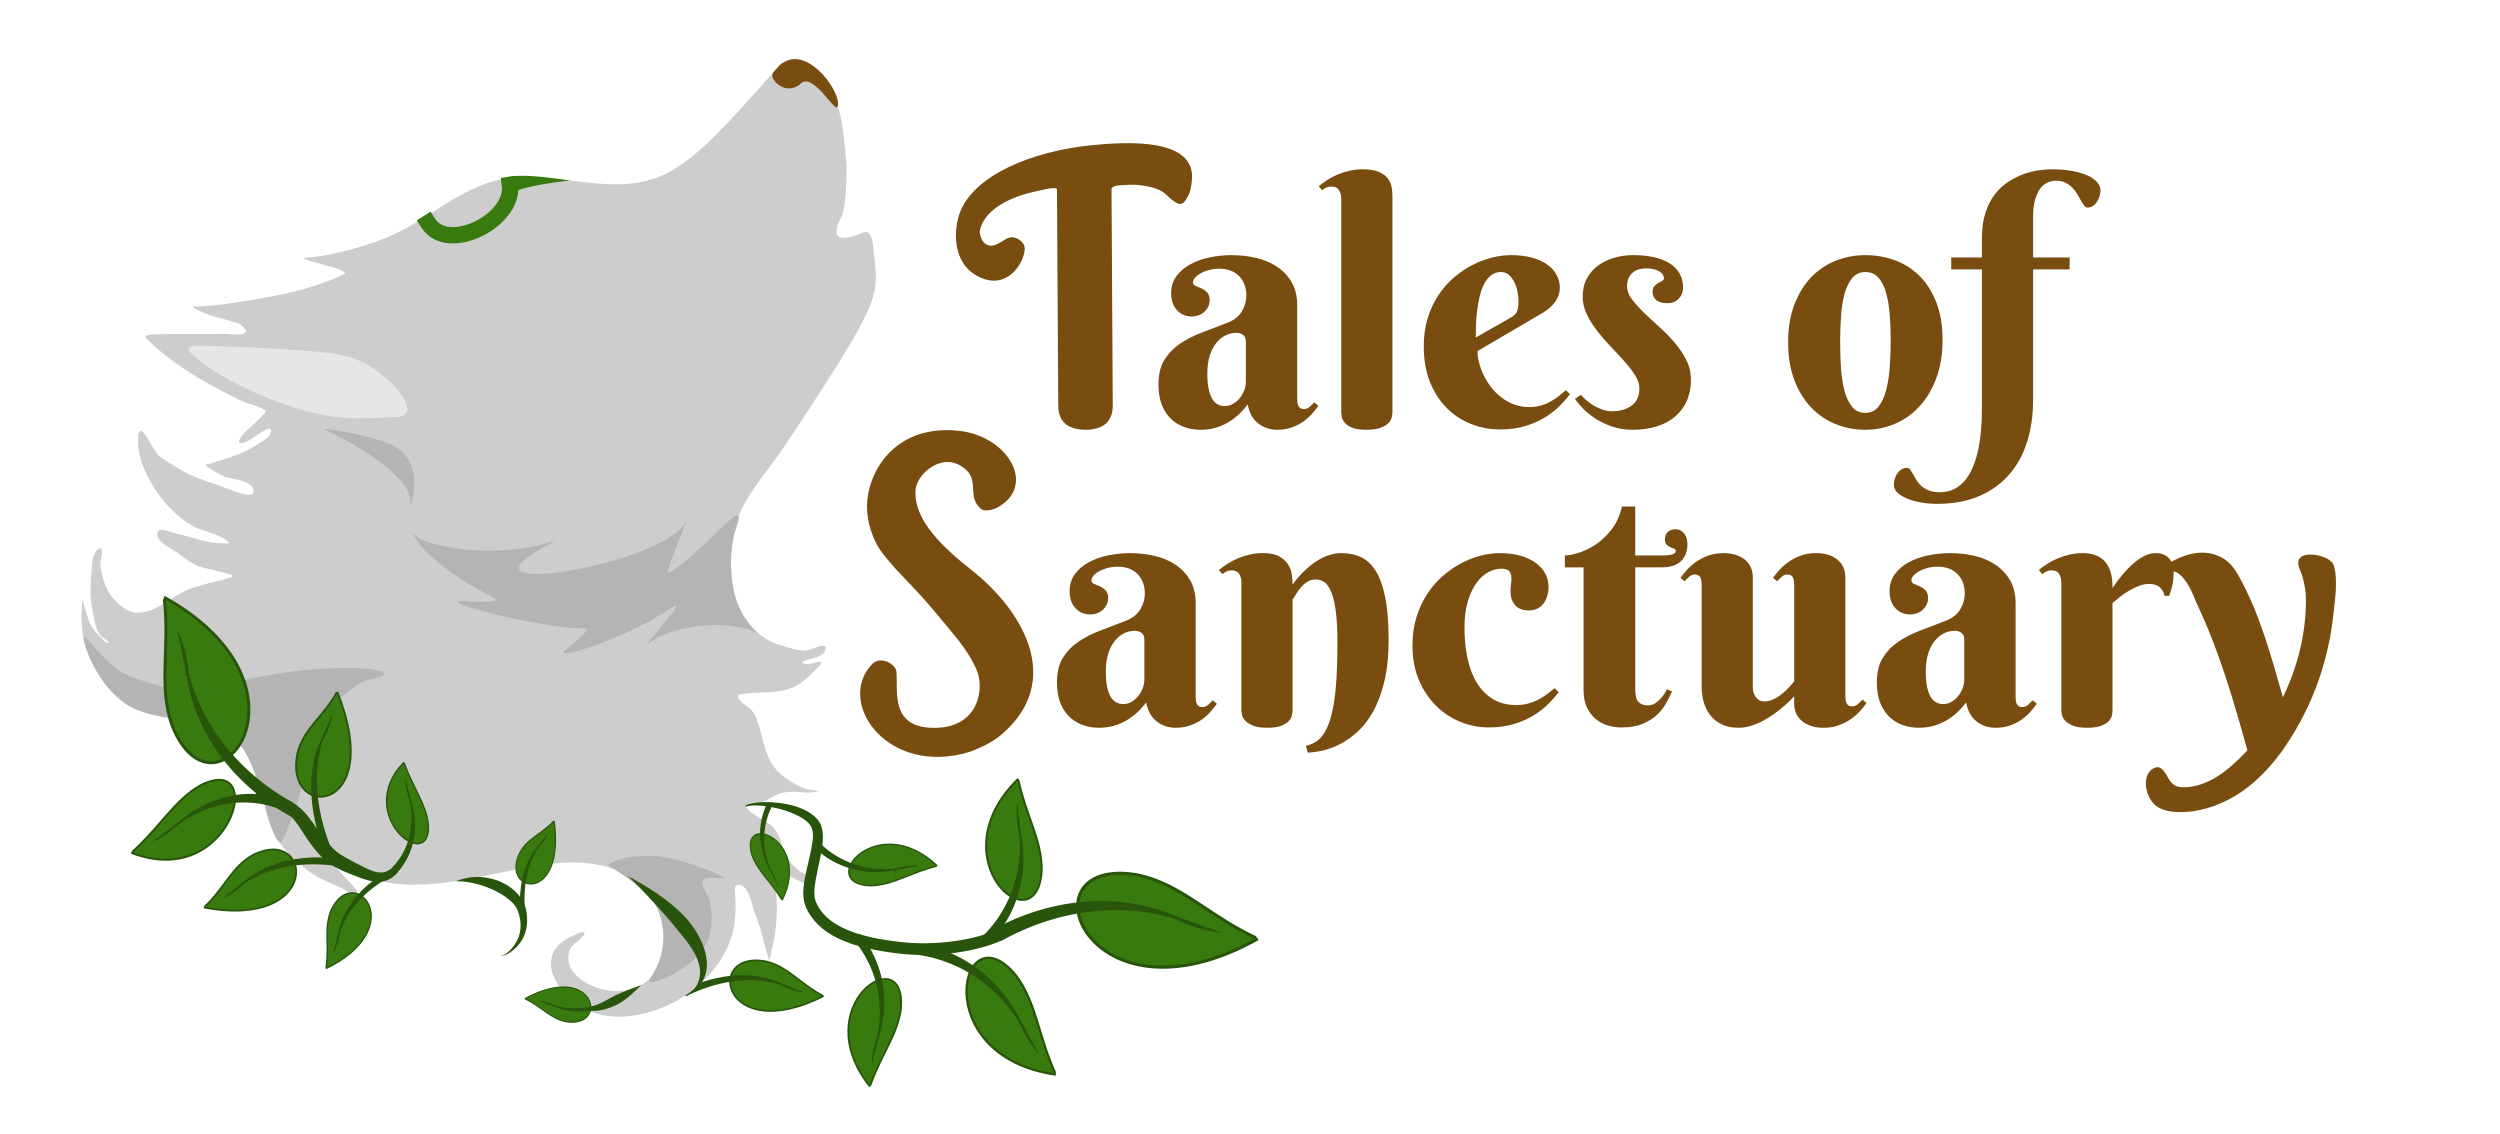 <svg width="100%" height="100%" viewBox="0 0 1091 495" version="1.1"
    xmlns="http://www.w3.org/2000/svg"
    xmlns:xlink="http://www.w3.org/1999/xlink" xml:space="preserve"
    xmlns:serif="http://www.serif.com/" style="fill-rule:evenodd;clip-rule:evenodd;stroke-miterlimit:10;">
    <rect id="Logo3_alt" x="0" y="0" width="1090.98" height="494.983" style="fill:none;"/>
    <g>
        <clipPath id="_clip1">
            <polygon id="icon-feuille-1.svg" serif:id="icon feuille-1.svg" points="360.902,437.533 342.379,401.281 295.518,430.282 314.042,466.534 360.902,437.533 "/>
        </clipPath>
        <g clip-path="url(#_clip1)">
            <g>
                <clipPath id="_clip2">
                    <path d="M342.379,401.281l-46.861,29.001l18.524,36.252l46.86,-29.001l-18.523,-36.252Z"/>
                </clipPath>
                <g clip-path="url(#_clip2)">
                    <path d="M359.455,434.701c-10.735,-5.522 -15.445,-12.971 -25.577,-15.231c-26.625,-4.762 -18.733,37.471 25.577,15.231Z" style="fill:#397a0f;fill-rule:nonzero;stroke:#28540b;stroke-width:0.73px;"/>
                    <path d="M340.763,429.426c3.651,1.524 5.478,2.289 5.478,2.289c-0,0 -1.887,-0.782 -5.662,-2.354c-3.649,-1.167 -10.48,-2.743 -19.939,-1.582c-9.314,1.15 -16.941,4.441 -21.174,6.555c-0.516,-0.263 -1.042,-0.528 -1.565,-0.803c-0.33,-0.176 -0.658,-0.346 -0.986,-0.516c4.109,-2.138 12.503,-5.974 22.765,-6.879c10.631,-0.931 17.791,1.762 21.071,3.306l0.012,-0.016Z" style="fill:#28540b;fill-rule:nonzero;stroke:#28540b;stroke-width:0.73px;"/>
                    <path d="M329.595,427.754c2.362,2.756 4.728,5.518 7.09,8.275l-7.09,-8.275Z" style="fill:#3e890e;fill-rule:nonzero;"/>
                    <path d="M339.524,423.209c-3.237,1.133 -6.477,2.261 -9.706,3.389l9.706,-3.389Z" style="fill:#3e890e;fill-rule:nonzero;"/>
                    <path d="M336.684,429.108c2.149,1.808 4.29,3.621 6.44,5.43l-6.44,-5.43Z" style="fill:#3e890e;fill-rule:nonzero;"/>
                    <path d="M340.146,429.202c3.675,1.315 7.357,2.626 11.032,3.941l-11.032,-3.941Z" style="fill:#3e890e;fill-rule:nonzero;"/>
                    <path d="M340.125,429.239c2.296,1.663 5.019,2.689 7.965,3.422c0.884,0.198 2.125,0.464 3.066,0.518l0.046,-0.067c-2.728,-1.015 -8.257,-2.992 -11.031,-3.94l-0.046,0.067Z" style="fill:#28540b;fill-rule:nonzero;"/>
                    <path d="M345.02,426.831c-2.377,0.516 -4.752,1.037 -7.129,1.553l7.129,-1.553Z" style="fill:#3e890e;fill-rule:nonzero;"/>
                    <path d="M321,427.736c2.899,2.883 5.795,5.76 8.694,8.643l-8.694,-8.643Z" style="fill:#3e890e;fill-rule:nonzero;"/>
                    <path d="M333.057,420.772c-3.72,1.859 -7.443,3.712 -11.155,5.566l11.155,-5.566Z" style="fill:#3e890e;fill-rule:nonzero;"/>
                </g>
            </g>
        </g>
        <g>
            <path d="M344.332,26.485c6.688,-1.071 11.531,2.685 15.47,7.863c7.317,9.617 8.54,24.148 9.411,35.373c0.32,4.126 0.251,8.284 0.017,12.417c-0.198,3.478 -0.571,6.965 -1.31,10.371c-0.698,3.214 -3.421,5.732 -2.722,9.339c0.916,4.727 11.393,-0.559 12.38,-0.645c3.257,-0.285 3.515,6.825 3.649,8.052c0.757,6.922 1.849,13.299 -0.167,20.199c-2.463,8.43 -10.014,20.807 -14.368,27.764c-8.322,13.3 -16.872,26.464 -25.685,39.448c-5.36,7.897 -14.416,18.272 -18.081,27.141c-4.545,10.993 -4.468,20.826 -3.059,32.375c1.232,10.104 8.577,20.874 18.319,24.509c3.988,1.488 8.125,2.811 12.367,3.191c2.123,0.19 4.131,-1.045 6.205,-1.53c0.179,-0.042 3.759,-1.56 3.603,0.656c-0.287,4.063 -8.242,4.412 -10.124,5.868c-0.577,0.447 1.228,0.981 1.959,0.981c1.63,0 3.174,-0.768 4.79,-0.981c0.456,-0.06 1.314,-0.284 1.369,0.169c0.088,0.723 -0.606,1.361 -1.12,1.88c-2.491,2.517 -4.951,5.121 -7.841,7.173c-8.057,5.718 -17.958,3.155 -26.996,5.03c-0.602,0.125 -0.292,1.34 0.074,1.831c2.663,3.573 5.807,3.798 7.518,8.228c3.934,10.185 3.055,18.998 12.325,25.956c2.559,1.921 5.364,3.561 8.311,4.819c1.722,0.735 3.673,0.744 5.516,1.081c0.529,0.097 2.123,0.106 1.598,0.219c-7.881,1.701 -7.889,-0.677 -15.939,0.62c-2.455,0.395 -4.525,2.052 -6.792,3.07c-1.714,0.77 -3.334,1.806 -5.151,2.293c-0.978,0.261 -2.031,-0.213 -3.038,-0.101c-0.527,0.059 -1.706,0.134 -1.47,0.606c1.978,3.953 9.856,6.287 12.606,9.926c4.367,5.778 1.898,6.931 5.891,13.071c1.37,2.107 3.223,3.897 5.154,5.513c0.95,0.796 6.752,2.407 6.298,5.022c-0.402,2.311 -4.886,-0.03 -6.998,-1.078c-2.416,-1.199 -4.899,-2.327 -7.093,-3.893c-0.937,-0.669 -4.476,-6.435 -7,-5.089c-2.305,1.231 2.535,4.608 3.207,7.122c2.101,7.856 1.894,16.514 0.882,24.482c-0.462,3.632 -1.37,7.196 -2.191,10.765c-0.104,0.453 -0.449,1.715 -0.578,1.269c-3.127,-10.827 -2.486,-10.913 -6.517,-21.503c-0.794,-2.085 -2.203,-11.141 -6.613,-11.237c-2.379,-0.051 -1.69,3.159 -1.612,4.112c0.758,9.236 -0.169,18.006 -4.944,26.379c-8.371,14.677 -23.203,24.128 -39.772,26.665c-10.097,1.546 -21.432,-1.016 -28.625,-8.571c-5.383,-5.653 -10.495,-14.837 -3.935,-21.965c2.116,-2.3 5.089,-3.696 7.898,-5.082c1.064,-0.524 2.551,-1.231 3.521,-0.549c0.68,0.479 -0.653,1.558 -1.205,2.179c-1.442,1.625 -3.579,2.652 -4.721,4.497c-1.62,2.615 -1.154,6.855 0.459,9.313c5.057,7.7 17.341,11.132 26.053,8.552c19.527,-5.781 17.536,-32.746 5.26,-44.409c-12.541,-11.915 -30.025,-12.052 -46.113,-9.504c-20.799,3.295 -45.341,11.324 -66.681,7.218c-7.407,-1.425 -15.106,-5.87 -20.684,-10.807c-2.441,-2.161 -6.377,-10.523 -11.339,-9.824c-1.43,0.202 0.023,3.12 0.98,4.195c4.497,5.055 8.278,8.082 12.692,13.319c2.132,2.531 8.719,8.161 5.401,8.323c-2.272,0.11 -4.206,-1.73 -6.251,-2.719c-3.916,-1.892 -8.07,-3.361 -11.744,-5.684c-8.627,-5.456 -16.914,-14.08 -19.928,-24.081c-3.697,-12.268 -3.479,-24.33 -13.505,-33.907c-10.918,-10.428 -26.878,-8.284 -40.23,-12.744c-14.51,-4.847 -24.411,-18.871 -27.102,-33.453c-0.908,-4.918 -0.845,-10.013 -0.413,-14.995c0.113,-1.301 0.983,2.425 1.397,3.664c2.253,6.739 1.948,6.899 6.788,12.006c0.649,0.686 1.264,1.431 2.049,1.959c0.364,0.245 1.312,0.722 1.286,0.286c-0.072,-1.228 -2.899,-2.233 -3.346,-2.898c-1.051,-1.567 -1.924,-3.307 -2.367,-5.138c-2.77,-11.442 -2.436,-15.322 -1.416,-26.942c0.188,-2.142 0.943,-4.797 2.911,-6.099c1.526,-1.009 1.344,1.89 1.341,1.927c-0.14,1.945 -0.892,3.887 -0.617,5.817c1.127,7.934 3.703,13.741 10.243,18.244c9.15,6.298 19.01,-3.928 26.515,-7.491c3.241,-1.539 6.793,-2.328 10.237,-3.342c2.742,-0.807 5.593,-1.231 8.311,-2.117c0.805,-0.262 2.887,-0.836 2.18,-1.301c-1.878,-1.236 -13.242,-3.299 -15.185,-4.192c-2.943,-1.352 -5.59,-3.3 -8.143,-5.285c-3.482,-2.708 -10.391,-5.179 -9.27,-9.43c0.605,-2.295 4.83,-0.22 7.157,0.313c5.097,1.168 10.057,2.903 15.184,3.931c2.623,0.526 5.322,0.591 7.995,0.72c0.321,0.015 1.138,-0.056 0.919,-0.289c-3.943,-4.209 -11.303,-4.733 -15.992,-7.392c-12.303,-6.978 -25.663,-25.615 -23.583,-40.475c0.078,-0.555 0.988,-1.319 1.401,-0.938c3.871,3.573 4.644,9.085 9.193,12.04c12.546,8.151 12.765,7.544 26.938,12.606c2.591,0.926 5.148,1.965 7.794,2.721c0.968,0.277 4.722,1.522 4.872,-1.216c0.25,-4.579 -10.895,-5.525 -12.417,-6.153c-2.547,-1.052 -4.869,-2.587 -7.2,-4.053c-0.485,-0.305 -1.277,-0.664 -1.198,-1.229c0.066,-0.474 0.955,-0.151 1.412,-0.301c6.083,-2.007 14.071,-4.061 19.827,-7.822c2.853,-1.864 7.648,-3.91 7.168,-7.268c-0.084,-0.592 -1.239,-0.313 -1.803,-0.103c-3.505,1.304 -7.694,6.092 -11.695,5.971c-1.271,-0.038 0.33,-2.677 1.201,-3.599c2.856,-3.022 6.131,-5.639 8.941,-8.704c0.477,-0.521 1.425,-1.573 0.825,-1.948c-3.364,-2.105 -7.487,-2.703 -11.052,-4.45c-14.474,-7.095 -29.906,-15.757 -41.252,-27.406c-0.333,-0.342 0.625,-0.814 1.09,-0.93c1.379,-0.346 2.825,-0.382 4.247,-0.406c9.846,-0.165 19.695,-0.097 29.543,-0.16c2.912,-0.019 6.29,1.066 8.72,-0.529c1.232,-0.809 -1.138,-2.948 -2.411,-3.692c-1.09,-0.638 -2.352,-0.938 -3.568,-1.289c-7.936,-2.291 -8.046,-1.722 -15.548,-5.269c-0.452,-0.214 -1.416,-0.535 -1.153,-0.96c0.326,-0.526 1.238,-0.12 1.858,-0.178c4.111,-0.382 8.25,-0.525 12.332,-1.141c17.072,-2.573 35.978,-5.305 51.783,-13.11c0.926,-0.457 -1.386,-1.664 -2.365,-1.996c-2.498,-0.845 -5.054,-1.512 -7.585,-2.252c-2.203,-0.644 -4.439,-1.179 -6.618,-1.902c-0.377,-0.125 -1.208,-0.285 -1.012,-0.629c0.261,-0.455 1.029,-0.236 1.551,-0.313c2.96,-0.437 5.962,-0.618 8.891,-1.228c9.65,-2.008 19.553,-4.746 28.538,-8.868c17.266,-7.92 31.442,-22.513 51.151,-24.728c22.472,-2.525 46.67,8.886 68.038,-1.951c10.924,-5.541 20.41,-15.559 28.612,-24.156c5.258,-5.512 10.183,-11.328 15.325,-16.946c1.672,-1.827 6.964,-7.676 9.506,-8.084Z" style="fill:#cdcdcd;"/>
            <path d="M186.802,97.279c8.62,13.648 37.824,-1.104 35.724,-16.571" style="fill:none;stroke:#397a0f;stroke-width:7.13px;stroke-linecap:square;stroke-linejoin:round;stroke-miterlimit:1.5;"/>
            <path d="M223.692,83.988c-1.872,0.611 -3.887,-0.412 -4.499,-2.283c-0.611,-1.871 0.412,-3.887 2.283,-4.498c2.905,-0.529 6.926,-0.627 11.275,-0.324c5.81,0.404 11.891,1.274 15.813,1.843c-3.881,0.497 -9.897,1.275 -15.53,2.428c-3.696,0.756 -7.043,1.719 -9.342,2.834Z" style="fill:#397a0f;"/>
            <path d="M167.001,163.799c-4.573,-3.528 -10.671,-8.54 -25.152,-9.968c-24.005,-2.366 -55.297,-3.141 -57.927,-2.898c-8.889,0.824 21.297,21.339 51.067,28.845c17.288,4.359 28.291,2.38 38.11,2.195c9.313,-0.175 3.012,-11.146 -6.098,-18.174Z" style="fill:#e6e6e6;"/>
            <path d="M337.502,31.517c-2.459,2.66 5.376,10.981 11.979,4.935c5.467,-5.007 14.731,12.82 16.021,10.065c2.294,-4.899 -11.656,-25.758 -23,-19.595c-2.702,1.469 -2.094,1.451 -5,4.595Z" style="fill:#784d0f;"/>
            <path d="M330.176,276.148c-13.516,-6.405 -38.902,-3.273 -48.561,5.809c-1.424,1.339 19.169,-21.934 11.916,-17.022c-20.974,14.202 -53.242,24.009 -46.813,18.725c3.258,-2.679 11.82,-9.31 8.511,-9.363c-21.708,-0.346 -66.524,-12.554 -52.77,-11.916c7.935,0.368 17.379,0.581 12.767,-1.702c-32.447,-16.063 -37.428,-31.711 -33.194,-26.385c2.259,2.842 30.923,10.462 57.026,2.553c9.535,-2.889 -8.192,4.074 -11.916,9.363c-8.359,11.871 65.11,-2.761 72.346,-18.725c3.374,-7.443 -10.089,23.776 -7.66,22.493c13.601,-7.187 34.863,-35.59 29.79,-20.791c-3.932,11.471 -2.828,23.752 -0.943,30.491c3.603,12.887 11.852,17.584 9.501,16.47Z" style="fill:#b4b4b4;"/>
            <path d="M178.915,220.423c2.483,-9.709 -18.011,-24.001 -36.704,-32.714c-4.078,-1.901 21.259,2.721 28.725,6.383c16.43,8.059 7.026,30.057 7.979,26.331Z" style="fill:#b4b4b4;"/>
        </g>
        <g>
            <path d="M37.324,278.137c4.396,4.315 11.198,14.295 21.222,17.694c15.929,5.4 25.28,7.702 34.275,4.814c44.935,-14.425 92.396,-8.555 68.43,-4.052c-8.707,1.636 -24.805,19.605 -28.927,27c-0,0 -6.881,16.815 1,11.898c2.147,-1.34 -9.053,32.585 -11,32.102c-5.198,-1.289 -8.5,-34.333 -19,-44c-10.5,-9.667 -31.64,-8.938 -44,-14c-16.851,-6.901 -25.637,-35.026 -22,-31.456Z" style="fill:#b4b4b4;"/>
            <path d="M265.324,377.28c6.778,-4.057 14.853,-3.6 20,-3.687c10.045,-0.169 33.227,9.763 31,9.698c-9.682,-0.284 -12.337,-1.221 -7,8.76c0.934,1.747 2.78,11.953 -1,19.542c-6.053,12.152 -26.947,19.919 -25,16c0.763,-1.535 10.343,-12.896 4,-30c-3.788,-10.215 -22.78,-19.846 -22,-20.313Z" style="fill:#b4b4b4;"/>
        </g>
        <path d="M543.688,148.944c0,-1.205 -0.388,-2.121 -1.164,-2.748c-0.776,-0.627 -1.771,-0.94 -2.984,-0.94c-1.698,-0 -3.311,0.386 -4.839,1.157c-1.528,0.771 -2.874,1.904 -4.039,3.399c-1.164,1.494 -2.086,3.338 -2.765,5.532c-0.679,2.193 -1.019,4.736 -1.019,7.629c0,2.796 0.206,5.11 0.619,6.942c0.412,1.832 0.97,3.29 1.673,4.375c0.704,1.085 1.516,1.844 2.438,2.278c0.922,0.434 1.892,0.651 2.911,0.651c1.261,-0 2.45,-0.326 3.566,-0.977c1.116,-0.65 2.086,-1.482 2.911,-2.494c0.825,-1.013 1.479,-2.146 1.965,-3.399c0.485,-1.254 0.727,-2.507 0.727,-3.76l0,-17.645Zm-11.57,-31.673c-1.65,-0 -3.178,0.192 -4.585,0.578c-1.407,0.386 -2.62,0.868 -3.639,1.446c-1.018,0.579 -1.819,1.218 -2.401,1.917c-0.582,0.699 -0.873,1.362 -0.873,1.988c-0,0.723 0.376,1.242 1.128,1.555c0.752,0.313 1.589,0.675 2.51,1.085c0.922,0.41 1.759,0.988 2.511,1.735c0.752,0.748 1.128,1.892 1.128,3.435c-0,1.013 -0.206,1.941 -0.619,2.784c-0.412,0.844 -0.97,1.591 -1.673,2.242c-0.704,0.651 -1.529,1.157 -2.475,1.519c-0.946,0.361 -1.928,0.542 -2.947,0.542c-2.717,-0 -4.912,-0.916 -6.586,-2.748c-1.673,-1.832 -2.51,-4.267 -2.51,-7.304c-0,-2.94 0.776,-5.459 2.328,-7.556c1.553,-2.098 3.578,-3.821 6.077,-5.171c2.498,-1.35 5.324,-2.35 8.478,-3.001c3.153,-0.651 6.307,-0.976 9.46,-0.976c3.784,-0 7.398,0.41 10.843,1.229c3.444,0.82 6.489,2.121 9.133,3.905c2.644,1.784 4.754,4.05 6.331,6.798c1.577,2.748 2.365,6.074 2.365,9.979l-0,40.857c-0,0.434 0.024,0.916 0.073,1.446c0.048,0.531 0.17,1.013 0.364,1.447c0.194,0.434 0.485,0.795 0.873,1.084c0.388,0.29 0.946,0.434 1.674,0.434c0.873,0 1.685,-0.325 2.437,-0.976c0.752,-0.651 1.419,-1.314 2.002,-1.989l1.819,1.519c-0.728,1.012 -1.601,2.121 -2.62,3.326c-1.019,1.206 -2.256,2.339 -3.711,3.399c-1.456,1.061 -3.154,1.953 -5.094,2.676c-1.941,0.723 -4.148,1.084 -6.622,1.084c-3.057,0 -5.774,-0.903 -8.151,-2.711c-2.377,-1.808 -3.929,-4.592 -4.657,-8.353c-1.553,2.073 -3.166,3.809 -4.839,5.207c-1.674,1.398 -3.384,2.531 -5.131,3.399c-1.746,0.868 -3.505,1.494 -5.276,1.88c-1.771,0.386 -3.553,0.578 -5.349,0.578c-2.328,0 -4.584,-0.361 -6.767,-1.084c-2.183,-0.723 -4.136,-1.868 -5.858,-3.435c-1.723,-1.567 -3.105,-3.604 -4.148,-6.111c-1.043,-2.507 -1.565,-5.568 -1.565,-9.183c0,-4.388 0.873,-7.979 2.62,-10.775c1.746,-2.796 4.039,-5.147 6.877,-7.051c2.838,-1.904 6.064,-3.531 9.678,-4.881c3.615,-1.35 7.314,-2.772 11.098,-4.266c2.814,-1.109 4.864,-2.76 6.149,-4.954c1.286,-2.193 1.929,-4.447 1.929,-6.761c-0,-3.568 -1.056,-6.424 -3.166,-8.569c-2.11,-2.146 -4.985,-3.218 -8.623,-3.218Z" style="fill:#784d0f;fill-rule:nonzero;"/>
        <path d="M607.655,180.039c-0,0.627 -0.11,1.374 -0.328,2.242c-0.218,0.867 -0.728,1.687 -1.528,2.458c-0.801,0.772 -1.965,1.434 -3.493,1.989c-1.528,0.554 -3.578,0.831 -6.149,0.831c-2.572,0 -4.585,-0.301 -6.04,-0.903c-1.456,-0.603 -2.535,-1.314 -3.239,-2.134c-0.703,-0.819 -1.14,-1.663 -1.31,-2.531c-0.169,-0.867 -0.254,-1.566 -0.254,-2.097l-0,-93.284c-0,-1.398 -0.328,-2.616 -0.983,-3.652c-0.655,-1.037 -1.758,-1.555 -3.311,-1.555c-0.825,0 -1.54,0.133 -2.147,0.398c-0.606,0.265 -1.249,0.663 -1.928,1.193l-1.456,-1.736c1.116,-0.916 2.353,-1.82 3.712,-2.711c1.358,-0.892 2.85,-1.676 4.475,-2.351c1.626,-0.675 3.36,-1.229 5.203,-1.663c1.844,-0.434 3.785,-0.651 5.822,-0.651c3.154,0 5.604,0.422 7.35,1.266c1.747,0.844 3.032,1.88 3.857,3.109c0.825,1.23 1.322,2.531 1.492,3.905c0.17,1.374 0.255,2.592 0.255,3.652l-0,94.225Z" style="fill:#784d0f;fill-rule:nonzero;"/>
        <path d="M780.341,149.378c0,-6.316 0.922,-11.848 2.766,-16.596c1.843,-4.749 4.305,-8.714 7.386,-11.896c3.081,-3.182 6.659,-5.568 10.734,-7.159c4.075,-1.591 8.344,-2.386 12.808,-2.386c4.463,-0 8.732,0.735 12.807,2.205c4.076,1.471 7.654,3.725 10.734,6.762c3.081,3.037 5.543,6.882 7.387,11.534c1.843,4.652 2.765,10.16 2.765,16.523c-0,6.316 -0.922,11.908 -2.765,16.777c-1.844,4.869 -4.306,8.967 -7.387,12.294c-3.08,3.326 -6.658,5.845 -10.734,7.556c-4.075,1.712 -8.344,2.567 -12.807,2.567c-4.464,0 -8.733,-0.807 -12.808,-2.422c-4.075,-1.615 -7.653,-4.013 -10.734,-7.195c-3.081,-3.182 -5.543,-7.159 -7.386,-11.932c-1.844,-4.773 -2.766,-10.317 -2.766,-16.632Zm44.755,-0.723c-0,-3.857 -0.134,-7.581 -0.4,-11.173c-0.267,-3.591 -0.789,-6.785 -1.565,-9.581c-0.776,-2.796 -1.892,-5.026 -3.347,-6.689c-1.456,-1.664 -3.372,-2.495 -5.749,-2.495c-2.378,-0 -4.294,0.88 -5.749,2.639c-1.456,1.76 -2.572,4.074 -3.348,6.942c-0.776,2.869 -1.285,6.135 -1.528,9.799c-0.243,3.664 -0.364,7.424 -0.364,11.281c0,3.857 0.121,7.629 0.364,11.317c0.243,3.688 0.752,6.978 1.528,9.871c0.776,2.892 1.892,5.218 3.348,6.978c1.455,1.76 3.371,2.639 5.749,2.639c2.377,0 4.293,-0.916 5.749,-2.747c1.455,-1.832 2.571,-4.243 3.347,-7.232c0.776,-2.989 1.298,-6.363 1.565,-10.124c0.266,-3.76 0.4,-7.569 0.4,-11.425Z" style="fill:#784d0f;fill-rule:nonzero;"/>
        <path d="M409.057,317.598c18.127,-0.714 20.663,-17.215 17.137,-25.272c-3.38,-7.721 -7.737,-12.726 -13.555,-19.763c-3.135,-3.792 -6.308,-7.573 -9.606,-11.309c-5.921,-6.708 -12.829,-13.083 -18.046,-20.021c-2.409,-3.203 -3.875,-6.492 -4.992,-9.969c-1.102,-3.431 -1.696,-7.183 -1.64,-10.684c0.224,-14.01 11.467,-35.327 39.644,-32.635c22.048,2.107 34.787,24.313 16.957,33.691c-1.199,0.63 -5.094,1.875 -6.757,0.507c-6.308,-5.19 -0.906,-12.05 -6.687,-17.213c-9.786,-8.739 -21.211,1.898 -21.9,8.355c-1.46,13.698 12.62,26.173 24.764,35.816c22.001,17.47 39.782,47.733 13.184,71.022c-2.244,1.965 -4.952,3.745 -7.961,5.244c-3.044,1.518 -6.381,2.893 -10.027,3.722c-34.08,7.748 -54.388,-23.321 -38.983,-39.259c3.764,-3.894 10.262,0.078 10.584,3.08c0.893,8.318 -3.382,25.526 17.884,24.688Z" style="fill:#784d0f;fill-rule:nonzero;"/>
        <path d="M499.383,278.982c-0,-1.205 -0.388,-2.121 -1.164,-2.747c-0.777,-0.627 -1.771,-0.941 -2.984,-0.941c-1.698,0 -3.311,0.386 -4.839,1.157c-1.529,0.772 -2.875,1.905 -4.039,3.399c-1.165,1.495 -2.086,3.339 -2.766,5.532c-0.679,2.194 -1.018,4.737 -1.018,7.629c-0,2.796 0.206,5.11 0.618,6.942c0.413,1.832 0.971,3.291 1.674,4.375c0.703,1.085 1.516,1.844 2.438,2.278c0.922,0.434 1.892,0.651 2.911,0.651c1.261,0 2.45,-0.325 3.566,-0.976c1.115,-0.651 2.086,-1.483 2.91,-2.495c0.825,-1.012 1.48,-2.145 1.965,-3.399c0.485,-1.253 0.728,-2.507 0.728,-3.76l-0,-17.645Zm-11.571,-31.673c-1.649,0 -3.177,0.193 -4.584,0.579c-1.407,0.385 -2.62,0.867 -3.639,1.446c-1.019,0.578 -1.819,1.217 -2.401,1.916c-0.583,0.699 -0.874,1.362 -0.874,1.989c0,0.723 0.376,1.241 1.128,1.555c0.752,0.313 1.589,0.674 2.511,1.084c0.922,0.41 1.759,0.989 2.511,1.736c0.752,0.747 1.127,1.892 1.127,3.435c0,1.012 -0.206,1.94 -0.618,2.784c-0.412,0.843 -0.97,1.591 -1.674,2.241c-0.703,0.651 -1.528,1.157 -2.474,1.519c-0.946,0.362 -1.928,0.542 -2.947,0.542c-2.717,0 -4.912,-0.916 -6.586,-2.748c-1.674,-1.831 -2.511,-4.266 -2.511,-7.303c0,-2.941 0.776,-5.46 2.329,-7.557c1.552,-2.097 3.578,-3.821 6.076,-5.17c2.499,-1.35 5.325,-2.351 8.478,-3.001c3.154,-0.651 6.307,-0.977 9.461,-0.977c3.784,0 7.398,0.41 10.843,1.23c3.444,0.819 6.488,2.121 9.132,3.905c2.644,1.783 4.755,4.049 6.331,6.797c1.577,2.748 2.366,6.074 2.366,9.979l-0,40.858c-0,0.433 0.024,0.916 0.072,1.446c0.049,0.53 0.17,1.012 0.364,1.446c0.194,0.434 0.485,0.796 0.873,1.085c0.389,0.289 0.946,0.434 1.674,0.434c0.873,-0 1.686,-0.326 2.438,-0.976c0.752,-0.651 1.419,-1.314 2.001,-1.989l1.82,1.518c-0.728,1.013 -1.601,2.122 -2.62,3.327c-1.019,1.205 -2.256,2.338 -3.712,3.399c-1.455,1.06 -3.153,1.952 -5.094,2.675c-1.94,0.723 -4.148,1.085 -6.622,1.085c-3.056,-0 -5.773,-0.904 -8.15,-2.712c-2.377,-1.808 -3.93,-4.592 -4.658,-8.352c-1.552,2.073 -3.165,3.808 -4.839,5.207c-1.674,1.398 -3.384,2.531 -5.13,3.398c-1.747,0.868 -3.505,1.495 -5.276,1.88c-1.771,0.386 -3.554,0.579 -5.349,0.579c-2.329,-0 -4.585,-0.362 -6.768,-1.085c-2.183,-0.723 -4.136,-1.868 -5.858,-3.435c-1.722,-1.566 -3.105,-3.603 -4.148,-6.11c-1.043,-2.507 -1.564,-5.568 -1.564,-9.184c-0,-4.387 0.873,-7.979 2.619,-10.775c1.747,-2.796 4.039,-5.146 6.877,-7.05c2.838,-1.905 6.065,-3.532 9.679,-4.881c3.614,-1.35 7.313,-2.773 11.098,-4.267c2.813,-1.109 4.863,-2.76 6.149,-4.953c1.285,-2.194 1.928,-4.448 1.928,-6.762c0,-3.567 -1.055,-6.424 -3.165,-8.569c-2.111,-2.145 -4.985,-3.218 -8.624,-3.218Z" style="fill:#784d0f;fill-rule:nonzero;"/>
        <path d="M583.652,280.429c0,-6.075 -0.279,-10.932 -0.837,-14.571c-0.557,-3.64 -1.297,-6.412 -2.219,-8.317c-0.922,-1.904 -1.941,-3.157 -3.056,-3.76c-1.116,-0.602 -2.256,-0.904 -3.421,-0.904c-1.407,0 -2.656,0.374 -3.747,1.121c-1.092,0.747 -2.038,1.603 -2.839,2.567c-0.8,0.964 -1.479,1.929 -2.037,2.893c-0.558,0.964 -1.031,1.687 -1.419,2.169l-0,48.306c-0,0.626 -0.097,1.386 -0.291,2.278c-0.194,0.891 -0.667,1.735 -1.419,2.531c-0.752,0.795 -1.868,1.47 -3.348,2.024c-1.48,0.555 -3.505,0.832 -6.076,0.832c-2.571,-0 -4.597,-0.301 -6.077,-0.904c-1.479,-0.603 -2.607,-1.314 -3.384,-2.133c-0.776,-0.82 -1.261,-1.663 -1.455,-2.531c-0.194,-0.868 -0.291,-1.567 -0.291,-2.097l-0,-55.826c-0,-1.399 -0.328,-2.616 -0.982,-3.652c-0.655,-1.037 -1.759,-1.555 -3.312,-1.555c-0.824,-0 -1.528,0.145 -2.11,0.434c-0.582,0.289 -1.213,0.699 -1.892,1.229l-1.528,-1.808c1.116,-0.916 2.365,-1.82 3.748,-2.711c1.382,-0.892 2.874,-1.676 4.475,-2.351c1.601,-0.675 3.323,-1.229 5.167,-1.663c1.843,-0.434 3.784,-0.651 5.821,-0.651c3.154,0 5.604,0.519 7.35,1.555c1.747,1.037 3.033,2.278 3.857,3.724c0.825,1.447 1.322,2.953 1.492,4.52c0.17,1.567 0.255,2.88 0.255,3.941c1.795,-2.555 3.832,-4.845 6.113,-6.87c0.921,-0.868 1.952,-1.711 3.092,-2.531c1.14,-0.819 2.353,-1.555 3.639,-2.205c1.286,-0.651 2.644,-1.169 4.075,-1.555c1.431,-0.386 2.899,-0.579 4.403,-0.579c3.299,0 6.222,0.627 8.769,1.88c2.547,1.254 4.694,3.351 6.44,6.292c1.747,2.941 3.081,6.833 4.003,11.678c0.921,4.845 1.382,10.86 1.382,18.043c0,6.99 -0.63,13.064 -1.892,18.223c-1.261,5.158 -2.911,9.545 -4.948,13.161c-2.038,3.616 -4.342,6.568 -6.914,8.858c-2.571,2.29 -5.166,4.086 -7.786,5.388c-2.62,1.301 -5.131,2.205 -7.532,2.711c-2.401,0.507 -4.475,0.784 -6.222,0.832l-0.8,-2.965c1.455,-0.337 2.801,-0.868 4.038,-1.591c1.237,-0.723 2.365,-1.784 3.384,-3.182c1.019,-1.398 1.917,-3.169 2.693,-5.315c0.776,-2.145 1.443,-4.833 2.001,-8.063c0.558,-3.23 0.97,-7.05 1.237,-11.461c0.267,-4.411 0.4,-9.558 0.4,-15.439Z" style="fill:#784d0f;fill-rule:nonzero;"/>
        <path d="M667.267,266.4c-1.504,-0 -2.765,-0.229 -3.784,-0.687c-1.019,-0.458 -1.844,-1.073 -2.475,-1.844c-0.63,-0.771 -1.091,-1.627 -1.382,-2.567c-0.291,-0.94 -0.437,-1.917 -0.437,-2.929c0,-1.302 0.085,-2.555 0.255,-3.76c0.17,-1.205 0.194,-2.29 0.073,-3.254c-0.122,-0.965 -0.498,-1.736 -1.128,-2.314c-0.631,-0.579 -1.747,-0.868 -3.348,-0.868c-1.698,-0 -3.493,0.482 -5.385,1.446c-1.892,0.964 -3.614,2.483 -5.167,4.556c-1.552,2.073 -2.838,4.736 -3.857,7.991c-1.018,3.254 -1.528,7.171 -1.528,11.75c0,5.062 0.473,9.678 1.419,13.849c0.946,4.17 2.365,7.725 4.257,10.666c1.893,2.941 4.245,5.218 7.059,6.833c2.814,1.615 6.113,2.423 9.897,2.423c1.698,-0 3.311,-0.193 4.84,-0.579c1.528,-0.385 2.971,-0.916 4.329,-1.59c1.359,-0.675 2.657,-1.459 3.894,-2.351c1.237,-0.891 2.438,-1.844 3.602,-2.856l1.819,1.736c-1.116,1.494 -2.547,3.133 -4.293,4.917c-1.747,1.784 -3.857,3.459 -6.331,5.026c-2.475,1.566 -5.361,2.868 -8.66,3.905c-3.299,1.036 -7.059,1.554 -11.28,1.554c-4.221,0 -8.332,-0.807 -12.335,-2.422c-4.002,-1.615 -7.556,-3.965 -10.661,-7.051c-3.105,-3.085 -5.591,-6.833 -7.459,-11.245c-1.868,-4.411 -2.801,-9.436 -2.801,-15.077c-0,-4.387 0.557,-8.424 1.673,-12.112c1.116,-3.688 2.632,-7.027 4.549,-10.016c1.916,-2.989 4.147,-5.616 6.694,-7.882c2.547,-2.266 5.228,-4.158 8.042,-5.677c2.814,-1.518 5.688,-2.663 8.623,-3.435c2.935,-0.771 5.761,-1.157 8.478,-1.157c3.59,0 6.719,0.41 9.388,1.23c2.668,0.819 4.887,1.904 6.658,3.254c1.771,1.35 3.093,2.904 3.966,4.664c0.873,1.76 1.31,3.58 1.31,5.46c0,1.398 -0.182,2.736 -0.546,4.013c-0.364,1.278 -0.897,2.386 -1.601,3.327c-0.703,0.94 -1.588,1.687 -2.656,2.241c-1.067,0.555 -2.304,0.832 -3.711,0.832Z" style="fill:#784d0f;fill-rule:nonzero;"/>
        <path d="M713.622,247.598l0,53.44c0,2.555 0.485,4.327 1.456,5.315c0.97,0.988 2.304,1.483 4.002,1.483c1.31,-0 2.474,-0.362 3.493,-1.085c1.019,-0.723 1.892,-1.543 2.62,-2.459c0.873,-1.012 1.625,-2.193 2.256,-3.543l2.256,1.012c-0.728,1.543 -1.589,3.23 -2.584,5.062c-0.994,1.832 -2.316,3.532 -3.966,5.098c-1.649,1.567 -3.723,2.881 -6.222,3.941c-2.498,1.061 -5.639,1.591 -9.423,1.591c-2.135,0 -4.185,-0.313 -6.15,-0.94c-1.965,-0.626 -3.711,-1.615 -5.239,-2.965c-1.528,-1.349 -2.753,-3.037 -3.675,-5.062c-0.922,-2.024 -1.383,-4.459 -1.383,-7.303l0,-53.585l-8.15,0l-0,-5.206c1.358,-0 3.25,-0.35 5.676,-1.049c2.426,-0.699 4.912,-1.868 7.459,-3.507c2.547,-1.639 4.912,-3.833 7.095,-6.581c2.183,-2.747 3.736,-6.146 4.658,-10.196l5.821,0l0,21.333l11.862,-0c3.881,-0 5.822,-0.651 5.822,-1.953c-0,-0.482 -0.243,-0.807 -0.728,-0.976c-0.485,-0.169 -1.031,-0.386 -1.637,-0.651c-0.607,-0.265 -1.152,-0.639 -1.638,-1.121c-0.485,-0.482 -0.727,-1.277 -0.727,-2.386c-0,-1.35 0.424,-2.41 1.273,-3.182c0.849,-0.771 1.953,-1.157 3.311,-1.157c0.874,0 1.638,0.181 2.293,0.543c0.655,0.361 1.2,0.843 1.637,1.446c0.437,0.602 0.764,1.289 0.982,2.061c0.219,0.771 0.328,1.542 0.328,2.314c-0,3.133 -0.91,5.628 -2.729,7.484c-1.819,1.856 -4.742,2.784 -8.769,2.784l-11.28,0Z" style="fill:#784d0f;fill-rule:nonzero;"/>
        <path d="M805.314,303.858c0,0.434 0.025,0.904 0.073,1.41c0.049,0.507 0.17,0.989 0.364,1.447c0.194,0.458 0.485,0.831 0.873,1.121c0.388,0.289 0.946,0.433 1.674,0.433c0.922,0 1.747,-0.325 2.474,-0.976c0.728,-0.651 1.407,-1.313 2.038,-1.988l1.746,1.518c-0.727,1.013 -1.637,2.133 -2.728,3.363c-1.092,1.229 -2.414,2.398 -3.967,3.507c-1.552,1.109 -3.323,2.037 -5.312,2.784c-1.989,0.747 -4.245,1.121 -6.768,1.121c-2.134,-0 -3.99,-0.277 -5.567,-0.832c-1.576,-0.554 -2.91,-1.301 -4.002,-2.241c-1.092,-0.94 -1.904,-2.049 -2.438,-3.327c-0.534,-1.277 -0.8,-2.639 -0.8,-4.086l-0,-3.254c-2.426,2.604 -4.973,4.894 -7.641,6.87c-1.165,0.868 -2.402,1.712 -3.712,2.531c-1.31,0.82 -2.668,1.555 -4.075,2.206c-1.407,0.651 -2.862,1.169 -4.366,1.554c-1.504,0.386 -3.008,0.579 -4.512,0.579c-2.911,-0 -5.397,-0.518 -7.459,-1.555c-2.062,-1.036 -3.724,-2.398 -4.985,-4.086c-1.261,-1.687 -2.183,-3.591 -2.765,-5.712c-0.583,-2.121 -0.874,-4.243 -0.874,-6.364l0,-44.762c0,-0.434 -0.024,-0.904 -0.072,-1.41c-0.049,-0.506 -0.17,-0.988 -0.364,-1.446c-0.194,-0.458 -0.485,-0.832 -0.873,-1.121c-0.389,-0.29 -0.947,-0.434 -1.674,-0.434c-0.873,-0 -1.686,0.325 -2.438,0.976c-0.752,0.651 -1.419,1.314 -2.001,1.989l-1.82,-1.519c0.728,-1.012 1.638,-2.133 2.729,-3.363c1.092,-1.229 2.414,-2.398 3.966,-3.507c1.553,-1.109 3.336,-2.037 5.349,-2.784c2.013,-0.747 4.257,-1.121 6.731,-1.121c2.135,0 4.003,0.278 5.604,0.832c1.601,0.554 2.935,1.302 4.002,2.242c1.068,0.94 1.868,2.049 2.402,3.326c0.533,1.278 0.8,2.64 0.8,4.086l0,48.305c0,0.675 0.109,1.362 0.328,2.061c0.218,0.699 0.533,1.338 0.946,1.917c0.412,0.578 0.934,1.048 1.564,1.41c0.631,0.361 1.383,0.542 2.256,0.542c1.407,0 2.814,-0.361 4.221,-1.085c1.407,-0.723 2.693,-1.578 3.857,-2.567c1.164,-0.988 2.171,-1.964 3.02,-2.928c0.849,-0.965 1.467,-1.688 1.856,-2.17l-0,-42.231c-0,-0.434 -0.025,-0.904 -0.073,-1.41c-0.049,-0.506 -0.17,-0.988 -0.364,-1.446c-0.194,-0.458 -0.485,-0.832 -0.873,-1.121c-0.388,-0.29 -0.946,-0.434 -1.674,-0.434c-0.873,-0 -1.686,0.325 -2.438,0.976c-0.752,0.651 -1.419,1.314 -2.001,1.989l-1.819,-1.519c0.727,-1.012 1.637,-2.133 2.729,-3.363c1.091,-1.229 2.413,-2.398 3.966,-3.507c1.552,-1.109 3.335,-2.037 5.348,-2.784c2.014,-0.747 4.257,-1.121 6.732,-1.121c2.134,0 4.002,0.278 5.603,0.832c1.601,0.554 2.935,1.302 4.003,2.242c1.067,0.94 1.867,2.049 2.401,3.326c0.534,1.278 0.8,2.64 0.8,4.086l0,51.993Z" style="fill:#784d0f;fill-rule:nonzero;"/>
        <path d="M857.201,278.982c-0,-1.205 -0.389,-2.121 -1.165,-2.747c-0.776,-0.627 -1.771,-0.941 -2.983,-0.941c-1.698,0 -3.312,0.386 -4.84,1.157c-1.528,0.772 -2.874,1.905 -4.039,3.399c-1.164,1.495 -2.086,3.339 -2.765,5.532c-0.679,2.194 -1.019,4.737 -1.019,7.629c0,2.796 0.207,5.11 0.619,6.942c0.412,1.832 0.97,3.291 1.674,4.375c0.703,1.085 1.516,1.844 2.437,2.278c0.922,0.434 1.893,0.651 2.911,0.651c1.262,0 2.45,-0.325 3.566,-0.976c1.116,-0.651 2.086,-1.483 2.911,-2.495c0.825,-1.012 1.48,-2.145 1.965,-3.399c0.485,-1.253 0.728,-2.507 0.728,-3.76l-0,-17.645Zm-11.571,-31.673c-1.65,0 -3.178,0.193 -4.585,0.579c-1.407,0.385 -2.619,0.867 -3.638,1.446c-1.019,0.578 -1.82,1.217 -2.402,1.916c-0.582,0.699 -0.873,1.362 -0.873,1.989c-0,0.723 0.376,1.241 1.128,1.555c0.752,0.313 1.589,0.674 2.511,1.084c0.921,0.41 1.758,0.989 2.51,1.736c0.752,0.747 1.128,1.892 1.128,3.435c0,1.012 -0.206,1.94 -0.618,2.784c-0.413,0.843 -0.971,1.591 -1.674,2.241c-0.704,0.651 -1.528,1.157 -2.474,1.519c-0.946,0.362 -1.929,0.542 -2.948,0.542c-2.716,0 -4.912,-0.916 -6.585,-2.748c-1.674,-1.831 -2.511,-4.266 -2.511,-7.303c-0,-2.941 0.776,-5.46 2.329,-7.557c1.552,-2.097 3.578,-3.821 6.076,-5.17c2.499,-1.35 5.324,-2.351 8.478,-3.001c3.153,-0.651 6.307,-0.977 9.46,-0.977c3.784,0 7.399,0.41 10.843,1.23c3.445,0.819 6.489,2.121 9.133,3.905c2.644,1.783 4.754,4.049 6.331,6.797c1.577,2.748 2.365,6.074 2.365,9.979l0,40.858c0,0.433 0.024,0.916 0.073,1.446c0.048,0.53 0.17,1.012 0.364,1.446c0.194,0.434 0.485,0.796 0.873,1.085c0.388,0.289 0.946,0.434 1.674,0.434c0.873,-0 1.686,-0.326 2.438,-0.976c0.752,-0.651 1.419,-1.314 2.001,-1.989l1.819,1.518c-0.728,1.013 -1.601,2.122 -2.62,3.327c-1.018,1.205 -2.256,2.338 -3.711,3.399c-1.455,1.06 -3.153,1.952 -5.094,2.675c-1.941,0.723 -4.148,1.085 -6.622,1.085c-3.057,-0 -5.773,-0.904 -8.151,-2.712c-2.377,-1.808 -3.929,-4.592 -4.657,-8.352c-1.552,2.073 -3.166,3.808 -4.839,5.207c-1.674,1.398 -3.384,2.531 -5.131,3.398c-1.746,0.868 -3.505,1.495 -5.276,1.88c-1.77,0.386 -3.553,0.579 -5.348,0.579c-2.329,-0 -4.585,-0.362 -6.768,-1.085c-2.183,-0.723 -4.136,-1.868 -5.858,-3.435c-1.722,-1.566 -3.105,-3.603 -4.148,-6.11c-1.043,-2.507 -1.565,-5.568 -1.565,-9.184c0,-4.387 0.874,-7.979 2.62,-10.775c1.747,-2.796 4.039,-5.146 6.877,-7.05c2.838,-1.905 6.064,-3.532 9.679,-4.881c3.614,-1.35 7.313,-2.773 11.097,-4.267c2.814,-1.109 4.864,-2.76 6.149,-4.953c1.286,-2.194 1.929,-4.448 1.929,-6.762c-0,-3.567 -1.055,-6.424 -3.166,-8.569c-2.11,-2.145 -4.985,-3.218 -8.623,-3.218Z" style="fill:#784d0f;fill-rule:nonzero;"/>
        <path d="M921.894,256.638c1.844,-2.797 3.809,-5.328 5.895,-7.593c0.873,-0.965 1.819,-1.905 2.838,-2.821c1.019,-0.916 2.074,-1.735 3.166,-2.458c1.091,-0.723 2.219,-1.302 3.383,-1.736c1.165,-0.434 2.329,-0.651 3.494,-0.651c2.474,0 4.414,0.736 5.821,2.206c1.407,1.47 2.111,3.531 2.111,6.183c-0,1.639 -0.134,3.218 -0.401,4.736c-0.266,1.519 -0.788,3.363 -1.564,5.532l-2.038,0c-0.291,-1.494 -0.97,-2.736 -2.037,-3.724c-1.068,-0.988 -2.62,-1.482 -4.658,-1.482c-1.504,-0 -2.983,0.277 -4.439,0.831c-1.455,0.555 -2.874,1.242 -4.257,2.061c-1.383,0.82 -2.693,1.712 -3.93,2.676c-1.237,0.964 -2.365,1.88 -3.384,2.748l0,46.931c0,0.627 -0.097,1.374 -0.291,2.242c-0.194,0.868 -0.667,1.687 -1.419,2.459c-0.752,0.771 -1.867,1.434 -3.347,1.988c-1.48,0.555 -3.505,0.832 -6.077,0.832c-2.571,-0 -4.596,-0.301 -6.076,-0.904c-1.48,-0.603 -2.608,-1.314 -3.384,-2.133c-0.776,-0.82 -1.261,-1.663 -1.455,-2.531c-0.194,-0.868 -0.291,-1.567 -0.291,-2.097l-0,-55.826c-0,-1.399 -0.328,-2.616 -0.983,-3.652c-0.655,-1.037 -1.758,-1.555 -3.311,-1.555c-0.825,-0 -1.528,0.145 -2.11,0.434c-0.582,0.289 -1.213,0.699 -1.892,1.229l-1.529,-1.808c1.116,-0.916 2.366,-1.82 3.748,-2.711c1.383,-0.892 2.875,-1.676 4.476,-2.351c1.601,-0.675 3.323,-1.229 5.166,-1.663c1.844,-0.434 3.785,-0.651 5.822,-0.651c2.086,0 3.869,0.278 5.349,0.832c1.48,0.554 2.692,1.277 3.638,2.169c0.946,0.892 1.686,1.893 2.22,3.001c0.534,1.109 0.934,2.23 1.201,3.363c0.267,1.133 0.424,2.218 0.473,3.254c0.048,1.037 0.072,1.916 0.072,2.64Z" style="fill:#784d0f;fill-rule:nonzero;"/>
        <path d="M980.767,327.433c-6.035,-21.632 -12.34,-43.647 -22.378,-64.649c-0.32,-0.67 -6.246,-18.622 -14.445,-12.221l-1.455,-1.808c6.057,-5.116 17.629,-10.801 27.18,-5.387c3.4,1.927 5.371,4.64 6.95,7.34c9.716,17.129 14.441,35.696 19.648,53.584c6.504,-13.552 9.897,-27.409 10.042,-41.58c0.047,-4.586 -0.452,-7.301 -1.673,-11.606c-0.623,-2.194 -2.961,-5.539 -0.801,-7.738c3.032,-3.087 13.181,-0.483 14.473,3.042c2.2,6.003 0.576,15.919 0.057,21.047c-2.007,19.861 -8.668,39.974 -21.028,58.186c-7.264,10.704 -19.344,23.999 -37.377,27.859c-5.579,1.194 -13.446,1.617 -18.22,-1.248c-5.46,-3.275 -7.506,-13.782 -2.162,-16.831c1.968,-1.122 3.114,-0.652 4.475,0.76c2.25,2.332 2.667,7.242 8.406,7.376c12.49,0.291 22.769,-10.279 28.308,-16.126Z" style="fill:#784d0f;fill-rule:nonzero;"/>
        <path d="M718.34,117.126c-1.116,-0 -2.171,0.145 -3.166,0.434c-0.994,0.289 -1.879,0.759 -2.656,1.41c-0.776,0.651 -1.382,1.47 -1.819,2.459c-0.437,0.988 -0.655,2.157 -0.655,3.507c0,1.88 0.691,3.748 2.074,5.604c1.383,1.856 3.105,3.785 5.167,5.785c2.062,2.001 4.293,4.074 6.695,6.219c2.401,2.146 4.633,4.411 6.695,6.798c2.062,2.386 3.784,4.929 5.167,7.629c1.382,2.699 2.074,5.592 2.074,8.677c-0,3.471 -0.595,6.557 -1.783,9.257c-1.189,2.699 -2.887,4.989 -5.094,6.869c-2.208,1.881 -4.876,3.315 -8.005,4.303c-3.129,0.988 -6.61,1.482 -10.443,1.482c-3.347,0 -6.38,-0.47 -9.096,-1.41c-2.717,-0.94 -5.131,-2.097 -7.241,-3.471c-2.111,-1.374 -3.918,-2.832 -5.422,-4.375c-1.504,-1.542 -2.668,-2.94 -3.493,-4.194l2.547,-1.808c0.631,0.723 1.432,1.507 2.402,2.35c0.97,0.844 2.05,1.628 3.238,2.351c1.189,0.723 2.462,1.313 3.821,1.771c1.358,0.458 2.741,0.687 4.148,0.687c3.493,0 6.355,-0.831 8.587,-2.494c2.231,-1.664 3.347,-4.134 3.347,-7.413c0,-1.832 -0.606,-3.724 -1.819,-5.676c-1.213,-1.953 -2.741,-3.965 -4.585,-6.038c-1.843,-2.073 -3.832,-4.219 -5.967,-6.436c-2.135,-2.218 -4.124,-4.508 -5.967,-6.87c-1.844,-2.362 -3.372,-4.797 -4.585,-7.304c-1.213,-2.507 -1.819,-5.11 -1.819,-7.81c-0,-3.037 0.618,-5.688 1.856,-7.954c1.237,-2.266 2.886,-4.146 4.948,-5.641c2.062,-1.494 4.415,-2.615 7.059,-3.362c2.644,-0.748 5.373,-1.121 8.187,-1.121c3.25,-0 6.209,0.289 8.878,0.868c2.668,0.578 4.96,1.458 6.877,2.639c1.916,1.181 3.396,2.664 4.439,4.447c1.043,1.784 1.564,3.857 1.564,6.219c0,1.832 -0.606,3.423 -1.819,4.773c-1.213,1.35 -2.911,2.025 -5.094,2.025c-2.086,-0 -3.675,-0.446 -4.767,-1.338c-1.091,-0.892 -1.637,-2.109 -1.637,-3.652c0,-1.012 0.255,-1.808 0.764,-2.386c0.51,-0.579 1.08,-1.049 1.71,-1.41c0.631,-0.362 1.201,-0.675 1.71,-0.94c0.51,-0.266 0.765,-0.615 0.765,-1.049c-0,-1.35 -0.728,-2.422 -2.184,-3.218c-1.455,-0.795 -3.323,-1.193 -5.603,-1.193Z" style="fill:#784d0f;fill-rule:nonzero;"/>
        <path d="M644.768,153.21c0,1.543 0.23,3.218 0.691,5.026c0.461,1.808 1.128,3.628 2.002,5.46c0.873,1.832 1.952,3.579 3.238,5.243c1.286,1.663 2.765,3.145 4.439,4.447c1.674,1.302 3.529,2.338 5.567,3.109c2.038,0.772 4.269,1.157 6.695,1.157c1.698,0 3.275,-0.192 4.73,-0.578c1.456,-0.386 2.814,-0.916 4.075,-1.591c1.262,-0.675 2.475,-1.458 3.639,-2.35c1.164,-0.892 2.329,-1.844 3.493,-2.857l1.819,1.736c-1.116,1.495 -2.547,3.134 -4.293,4.917c-1.747,1.784 -3.857,3.459 -6.331,5.026c-2.475,1.567 -5.361,2.869 -8.66,3.905c-3.299,1.037 -7.059,1.555 -11.28,1.555c-4.221,-0 -8.332,-0.759 -12.335,-2.278c-4.002,-1.519 -7.556,-3.797 -10.661,-6.834c-3.105,-3.037 -5.591,-6.821 -7.459,-11.353c-1.868,-4.532 -2.801,-9.835 -2.801,-15.909c-0,-4.387 0.557,-8.412 1.673,-12.076c1.116,-3.664 2.632,-6.967 4.549,-9.907c1.916,-2.941 4.148,-5.52 6.695,-7.738c2.547,-2.217 5.227,-4.061 8.041,-5.532c2.814,-1.47 5.688,-2.579 8.623,-3.326c2.935,-0.748 5.761,-1.121 8.478,-1.121c3.59,-0 6.719,0.386 9.388,1.157c2.668,0.771 4.887,1.808 6.658,3.109c1.771,1.302 3.093,2.809 3.966,4.52c0.874,1.711 1.31,3.507 1.31,5.387c0,2.266 -0.655,4.303 -1.965,6.111c-1.31,1.808 -3.056,3.387 -5.239,4.736l-28.745,16.849Zm14.627,-14.679c0.631,-0.386 1.152,-0.759 1.565,-1.121c0.412,-0.362 0.74,-0.796 0.982,-1.302c0.243,-0.506 0.425,-1.133 0.546,-1.88c0.121,-0.747 0.182,-1.675 0.182,-2.784c-0,-1.205 -0.134,-2.543 -0.4,-4.013c-0.267,-1.471 -0.716,-2.857 -1.347,-4.158c-0.63,-1.302 -1.431,-2.387 -2.401,-3.255c-0.97,-0.867 -2.135,-1.301 -3.493,-1.301c-1.747,-0 -3.239,0.518 -4.476,1.555c-1.237,1.036 -2.256,2.374 -3.056,4.013c-0.801,1.639 -1.431,3.507 -1.892,5.604c-0.461,2.097 -0.813,4.207 -1.055,6.328c-0.243,2.121 -0.388,4.158 -0.437,6.11c-0.048,1.953 -0.073,3.604 -0.073,4.954l15.355,-8.75Z" style="fill:#784d0f;fill-rule:nonzero;"/>
        <path d="M461.816,176.674l-0.543,-93.981c-0.002,-0.943 -2.895,-0.566 -4.25,-0.277c-3.277,0.699 -6.573,1.388 -9.72,2.312c-10.022,2.942 -17.89,8.229 -19.652,15.614c-0.244,1.026 0.01,2.095 0.372,3.105c0.343,0.957 0.815,1.941 1.719,2.72c3.476,2.992 7.631,-1.276 10.127,-2.267c3.59,-1.424 7.042,1.993 7.274,3.849c0.644,5.158 -5.973,17.681 -17.285,14.111c-14.038,-4.431 -13.99,-19.941 -11.282,-28.145c5.744,-17.405 32.353,-27.724 57.155,-30.272c14.401,-1.48 39.968,-3.016 43.968,9.907c0.458,1.48 0.596,3.06 0.499,4.57c-0.202,3.147 -0.756,6.399 -2.562,9.054c-0.523,0.769 -1.068,1.749 -2.291,1.981c-1.104,0.209 -2.189,-0.582 -3.004,-1.118c-1.932,-1.27 -3.189,-2.942 -5.114,-4.217c-2.747,-1.82 -7.764,-2.697 -11.248,-2.943c-2.593,-0.184 -5.223,0.05 -7.816,0.236c-1.134,0.081 -3.096,0.611 -3.094,1.635l0.543,94.126c0,2.741 -0.436,5.749 -2.911,8.099c-3.91,3.715 -14.064,3.715 -17.974,0c-2.474,-2.35 -2.911,-5.359 -2.911,-8.099Z" style="fill:#784d0f;fill-rule:nonzero;"/>
        <path d="M897.212,78.872c-1.358,0 -2.644,0.289 -3.856,0.868c-1.213,0.578 -2.268,1.506 -3.166,2.784c-0.897,1.277 -1.613,2.904 -2.147,4.881c-0.533,1.977 -0.8,4.363 -0.8,7.159l-0,17.789l15.937,0l-0,5.207l-15.937,-0l-0,56.983c-0,6.556 -0.861,12.607 -2.584,18.151c-1.722,5.544 -4.33,10.329 -7.823,14.354c-3.493,4.025 -7.859,7.171 -13.098,9.437c-5.24,2.266 -11.353,3.399 -18.339,3.399c-2.474,-0 -4.851,-0.205 -7.131,-0.615c-2.281,-0.41 -4.294,-0.976 -6.041,-1.699c-1.746,-0.724 -3.141,-1.579 -4.184,-2.568c-1.043,-0.988 -1.564,-2.085 -1.564,-3.29c-0,-0.868 0.121,-1.747 0.363,-2.639c0.243,-0.892 0.607,-1.7 1.092,-2.423c0.485,-0.723 1.079,-1.313 1.783,-1.771c0.703,-0.458 1.516,-0.687 2.438,-0.687c0.533,-0 1.006,0.265 1.419,0.795c0.412,0.53 0.837,1.181 1.273,1.953c0.437,0.771 0.934,1.627 1.492,2.567c0.558,0.94 1.274,1.795 2.147,2.567c0.873,0.771 1.953,1.422 3.238,1.952c1.286,0.531 2.85,0.796 4.694,0.796c2.474,-0 4.657,-0.494 6.549,-1.483c1.892,-0.988 3.518,-2.35 4.876,-4.085c1.358,-1.736 2.499,-3.785 3.42,-6.147c0.922,-2.362 1.65,-4.893 2.183,-7.593c0.534,-2.7 0.91,-5.52 1.128,-8.461c0.219,-2.94 0.328,-5.881 0.328,-8.822l-0,-60.671l-13.39,-0l-0,-5.207l13.39,0l-0,-8.46c-0,-4.243 0.521,-7.943 1.564,-11.101c1.044,-3.157 2.426,-5.845 4.148,-8.063c1.723,-2.217 3.675,-4.025 5.859,-5.423c2.183,-1.398 4.402,-2.507 6.658,-3.327c2.256,-0.819 4.451,-1.373 6.586,-1.663c2.135,-0.289 4.002,-0.434 5.603,-0.434c3.445,0 6.501,0.253 9.17,0.76c2.668,0.506 4.9,1.181 6.695,2.024c1.795,0.844 3.153,1.82 4.075,2.929c0.922,1.109 1.382,2.242 1.382,3.399c0,0.868 -0.133,1.747 -0.4,2.639c-0.267,0.892 -0.643,1.712 -1.128,2.459c-0.485,0.747 -1.079,1.35 -1.783,1.808c-0.703,0.458 -1.491,0.687 -2.365,0.687c-0.533,-0 -1.019,-0.289 -1.455,-0.868c-0.437,-0.578 -0.898,-1.302 -1.383,-2.169c-0.485,-0.868 -1.019,-1.808 -1.601,-2.821c-0.582,-1.012 -1.298,-1.952 -2.147,-2.82c-0.849,-0.868 -1.855,-1.591 -3.02,-2.169c-1.164,-0.579 -2.547,-0.868 -4.148,-0.868Z" style="fill:#784d0f;fill-rule:nonzero;"/>
        <g>
            <g>
                <clipPath id="_clip3">
                    <polygon id="icon-feuille-1.svg1" serif:id="icon feuille-1.svg" points="552.55,414.923 505.775,347.903 428.288,402.313 475.063,469.333 552.55,414.923 "/>
                </clipPath>
                <g clip-path="url(#_clip3)">
                    <g>
                        <clipPath id="_clip4">
                            <path d="M505.775,347.903l-77.487,54.41l46.775,67.02l77.487,-54.41l-46.775,-67.02Z"/>
                        </clipPath>
                        <g clip-path="url(#_clip4)">
                            <path d="M548.896,409.687c-21.868,-10.107 -33.163,-23.866 -52.803,-27.927c-51.213,-8.492 -22.219,69.762 52.803,27.927Z" style="fill:#397a0f;fill-rule:nonzero;stroke:#28540b;stroke-width:1.38px;"/>
                            <path d="M512.288,400.143c7.317,2.78 10.979,4.176 10.979,4.176c0,-0 -3.779,-1.428 -11.344,-4.295c-7.193,-2.119 -20.452,-4.954 -37.68,-2.678c-16.963,2.254 -30.059,8.458 -37.228,12.435c-1.051,-0.482 -2.121,-0.966 -3.187,-1.469c-0.676,-0.322 -1.345,-0.634 -2.013,-0.945c6.931,-4.021 21.271,-11.245 40.083,-13.057c19.49,-1.865 33.74,3.039 40.372,5.861l0.018,-0.028Z" style="fill:#28540b;fill-rule:nonzero;stroke:#28540b;stroke-width:1.38px;"/>
                            <path d="M490.916,397.183c5.334,5.083 10.675,10.178 16.009,15.261l-16.009,-15.261Z" style="fill:#3e890e;fill-rule:nonzero;"/>
                            <path d="M507.876,388.623c-5.647,2.145 -11.301,4.278 -16.936,6.413l16.936,-6.413Z" style="fill:#3e890e;fill-rule:nonzero;"/>
                            <path d="M504.58,399.604c4.616,3.327 9.219,6.664 13.835,9.991l-13.835,-9.991Z" style="fill:#3e890e;fill-rule:nonzero;"/>
                            <path d="M511.063,399.735c7.291,2.392 14.594,4.776 21.885,7.168l-21.885,-7.168Z" style="fill:#3e890e;fill-rule:nonzero;"/>
                            <path d="M511.036,399.803c4.84,3.056 10.261,4.924 15.996,6.246c1.715,0.357 4.116,0.834 5.888,0.922l0.063,-0.125c-5.426,-1.849 -16.396,-5.446 -21.884,-7.169l-0.063,0.126Z" style="fill:#28540b;fill-rule:nonzero;"/>
                            <path d="M519.341,395.272c-4.255,0.988 -8.502,1.986 -12.757,2.974l12.757,-2.974Z" style="fill:#3e890e;fill-rule:nonzero;"/>
                            <path d="M474.898,397.262c6.376,5.311 12.745,10.611 19.121,15.922l-19.121,-15.922Z" style="fill:#3e890e;fill-rule:nonzero;"/>
                            <path d="M495.003,384.185c-6.3,3.497 -12.608,6.984 -18.896,10.472l18.896,-10.472Z" style="fill:#3e890e;fill-rule:nonzero;"/>
                        </g>
                    </g>
                </g>
                <g>
                    <clipPath id="_clip5">
                        <path d="M476.904,382.491l-44.136,33.549l-35.338,-46.215l44.136,-33.55l35.338,46.216Z"/>
                    </clipPath>
                    <g clip-path="url(#_clip5)">
                        <path d="M444.327,339.886c3.347,16.088 10.376,26.617 10.269,39.762c-1.581,33.731 -46.271,-4.46 -10.269,-39.762Z" style="fill:#397a0f;fill-rule:nonzero;stroke:#28540b;stroke-width:0.89px;"/>
                        <path d="M445.353,364.901c-0.746,-5.227 -1.123,-7.844 -1.123,-7.844c0,-0 0.381,2.697 1.148,8.099c0.352,4.979 0.339,13.877 -3.379,23.889c-3.668,9.856 -9.271,16.304 -12.699,19.682c0.159,0.772 0.316,1.557 0.486,2.344c0.109,0.5 0.213,0.992 0.317,1.484c3.423,-3.22 9.825,-10.169 13.466,-21.277c3.765,-11.512 2.629,-21.558 1.764,-26.374l0.02,-0.003Z" style="fill:#28540b;fill-rule:nonzero;stroke:#28540b;stroke-width:0.89px;"/>
                        <path d="M444.331,378.825c-2.442,-4.605 -4.889,-9.217 -7.33,-13.822l7.33,13.822Z" style="fill:#3e890e;fill-rule:nonzero;"/>
                        <path d="M451.912,370.611c-2.086,2.918 -4.166,5.844 -6.246,8.757l6.246,-8.757Z" style="fill:#3e890e;fill-rule:nonzero;"/>
                        <path d="M444.657,369.785c-1.448,-3.706 -2.903,-7.407 -4.351,-11.114l4.351,11.114Z" style="fill:#3e890e;fill-rule:nonzero;"/>
                        <path d="M445.443,365.76c-0.51,-5.109 -1.012,-10.224 -1.522,-15.334l1.522,15.334Z" style="fill:#3e890e;fill-rule:nonzero;"/>
                        <path d="M445.397,365.76c-1.25,-3.774 -1.684,-7.596 -1.737,-11.47c0.008,-1.149 0.033,-2.75 0.215,-3.864l0.087,-0.006c0.421,3.82 1.186,11.507 1.521,15.334l-0.086,0.006Z" style="fill:#28540b;fill-rule:nonzero;"/>
                        <path d="M449.32,361.826c-1.183,2.362 -2.371,4.716 -3.553,7.078l3.553,-7.078Z" style="fill:#3e890e;fill-rule:nonzero;"/>
                        <path d="M442.139,388.664c-2.443,-5.306 -4.881,-10.604 -7.324,-15.909l7.324,15.909Z" style="fill:#3e890e;fill-rule:nonzero;"/>
                        <path d="M452.945,379.689c-3.014,2.968 -6.021,5.945 -9.028,8.908l9.028,-8.908Z" style="fill:#3e890e;fill-rule:nonzero;"/>
                    </g>
                </g>
                <g>
                    <clipPath id="_clip6">
                        <path d="M378.777,402.898l-25.765,-31.345l32.817,-27.131l25.764,31.346l-32.816,27.13Z"/>
                    </clipPath>
                    <g clip-path="url(#_clip6)">
                        <path d="M409.03,377.887c-11.673,2.896 -19.178,8.329 -28.795,8.617c-24.713,-0.218 1.975,-33.964 28.795,-8.617Z" style="fill:#397a0f;fill-rule:nonzero;stroke:#28540b;stroke-width:0.65px;"/>
                        <path d="M390.764,379.334c3.801,-0.692 5.705,-1.04 5.705,-1.04c-0,0 -1.962,0.354 -5.891,1.065c-3.632,0.397 -10.14,0.634 -17.566,-1.806c-7.31,-2.409 -12.181,-6.327 -14.748,-8.74c-0.56,0.138 -1.13,0.274 -1.7,0.421c-0.363,0.094 -0.72,0.183 -1.077,0.273c2.451,2.414 7.71,6.902 15.936,9.256c8.524,2.434 15.839,1.323 19.338,0.556l0.003,0.015Z" style="fill:#28540b;fill-rule:nonzero;stroke:#28540b;stroke-width:0.65px;"/>
                        <path d="M380.552,378.974c3.299,-1.914 6.604,-3.832 9.904,-5.746l-9.904,5.746Z" style="fill:#3e890e;fill-rule:nonzero;"/>
                        <path d="M386.77,384.29c-2.192,-1.445 -4.39,-2.885 -6.578,-4.324l6.578,4.324Z" style="fill:#3e890e;fill-rule:nonzero;"/>
                        <path d="M387.172,378.96c2.67,-1.162 5.337,-2.329 8.007,-3.491l-8.007,3.491Z" style="fill:#3e890e;fill-rule:nonzero;"/>
                        <path d="M390.137,379.423c3.723,-0.515 7.45,-1.024 11.173,-1.539l-11.173,1.539Z" style="fill:#3e890e;fill-rule:nonzero;"/>
                        <path d="M390.137,379.39c2.725,-1.019 5.508,-1.443 8.34,-1.59c0.84,-0.026 2.012,-0.052 2.832,0.05l0.007,0.063c-2.783,0.415 -8.384,1.188 -11.173,1.54l-0.006,-0.063Z" style="fill:#28540b;fill-rule:nonzero;"/>
                        <path d="M393.123,382.149c-1.761,-0.799 -3.516,-1.602 -5.276,-2.401l5.276,2.401Z" style="fill:#3e890e;fill-rule:nonzero;"/>
                        <path d="M373.295,377.644c3.812,-1.934 7.619,-3.864 11.431,-5.799l-11.431,5.799Z" style="fill:#3e890e;fill-rule:nonzero;"/>
                        <path d="M380.16,385.298c-2.255,-2.122 -4.516,-4.239 -6.767,-6.355l6.767,6.355Z" style="fill:#3e890e;fill-rule:nonzero;"/>
                    </g>
                </g>
                <g>
                    <clipPath id="_clip7">
                        <path d="M461.84,408.141l-62.853,-0.947l-1.183,65.954l62.854,0.947l1.182,-65.954Z"/>
                    </clipPath>
                    <g clip-path="url(#_clip7)">
                        <path d="M460.75,468.943c-7.762,-16.938 -8.427,-31.277 -17.364,-43.205c-24.126,-29.73 -39.241,35.187 17.364,43.205Z" style="fill:#397a0f;fill-rule:nonzero;stroke:#28540b;stroke-width:1.01px;"/>
                        <path d="M444.866,445.416c2.833,5.274 4.249,7.916 4.249,7.916c0,0 -1.466,-2.718 -4.398,-8.165c-3.026,-4.782 -9.023,-12.896 -19.15,-19.537c-9.976,-6.53 -19.427,-8.649 -24.828,-9.429c-0.374,-0.811 -0.758,-1.633 -1.132,-2.466c-0.237,-0.53 -0.473,-1.049 -0.709,-1.568c5.291,0.638 15.807,2.677 26.602,10.369c11.178,7.977 16.896,17.913 19.345,22.891l0.021,-0.011Z" style="fill:#28540b;fill-rule:nonzero;stroke:#28540b;stroke-width:1.01px;"/>
                        <path d="M434.569,433.392c0.867,5.846 1.735,11.702 2.603,17.548l-2.603,-17.548Z" style="fill:#3e890e;fill-rule:nonzero;"/>
                        <path d="M447.014,435.793c-3.867,-1.261 -7.734,-2.533 -11.591,-3.795l11.591,3.795Z" style="fill:#3e890e;fill-rule:nonzero;"/>
                        <path d="M440.945,441.426c1.171,4.357 2.331,8.714 3.502,13.071l-3.502,-13.071Z" style="fill:#3e890e;fill-rule:nonzero;"/>
                        <path d="M444.369,444.572c2.971,5.007 5.952,10.014 8.923,15.021l-8.923,-15.021Z" style="fill:#3e890e;fill-rule:nonzero;"/>
                        <path d="M444.328,444.603c1.397,4.285 3.571,8.067 6.127,11.639c0.78,1.043 1.88,2.488 2.795,3.383l0.083,-0.053c-2.184,-3.771 -6.655,-11.303 -8.923,-15.021l-0.082,0.052Z" style="fill:#28540b;fill-rule:nonzero;"/>
                        <path d="M450.554,445.556c-2.667,-1.361 -5.335,-2.712 -8.003,-4.073l8.003,4.073Z" style="fill:#3e890e;fill-rule:nonzero;"/>
                        <path d="M425.952,425.884c1.337,6.487 2.674,12.962 4.011,19.449l-4.011,-19.449Z" style="fill:#3e890e;fill-rule:nonzero;"/>
                        <path d="M441.852,426.811c-4.748,-0.684 -9.495,-1.378 -14.232,-2.062l14.232,2.062Z" style="fill:#3e890e;fill-rule:nonzero;"/>
                    </g>
                </g>
                <g>
                    <clipPath id="_clip8">
                        <path d="M413.411,439.791l-35.654,-34.794l-36.619,37.31l35.654,34.794l36.619,-37.31Z"/>
                    </clipPath>
                    <g clip-path="url(#_clip8)">
                        <path d="M379.653,474.187c4.762,-13.977 12.193,-22.591 13.55,-34.325c2.316,-30.255 -41.756,-1.134 -13.55,34.325Z" style="fill:#397a0f;fill-rule:nonzero;stroke:#28540b;stroke-width:0.8px;"/>
                        <path d="M383.331,451.992c-1.243,4.579 -1.868,6.871 -1.868,6.871c0,0 0.638,-2.363 1.918,-7.095c0.865,-4.401 1.836,-12.338 -0.374,-21.678c-2.182,-9.194 -6.466,-15.563 -9.149,-18.955c0.226,-0.67 0.453,-1.353 0.691,-2.036c0.153,-0.434 0.3,-0.861 0.447,-1.289c2.697,3.251 7.638,10.154 9.659,20.463c2.085,10.682 -0.038,19.515 -1.341,23.714l0.017,0.005Z" style="fill:#28540b;fill-rule:nonzero;stroke:#28540b;stroke-width:0.8px;"/>
                        <path d="M383.958,439.462c-2.686,3.837 -5.378,7.68 -8.064,11.516l8.064,-11.516Z" style="fill:#3e890e;fill-rule:nonzero;"/>
                        <path d="M389.811,447.625c-1.538,-2.833 -3.07,-5.672 -4.602,-8.5l4.602,8.5Z" style="fill:#3e890e;fill-rule:nonzero;"/>
                        <path d="M383.25,447.56c-1.701,3.145 -3.407,6.285 -5.108,9.43l5.108,-9.43Z" style="fill:#3e890e;fill-rule:nonzero;"/>
                        <path d="M383.506,451.236c-1.019,4.5 -2.032,9.006 -3.051,13.506l3.051,-13.506Z" style="fill:#3e890e;fill-rule:nonzero;"/>
                        <path d="M383.465,451.231c-1.531,3.228 -2.341,6.588 -2.816,10.037c-0.12,1.025 -0.274,2.456 -0.235,3.47l0.076,0.015c0.798,-3.361 2.33,-10.132 3.051,-13.507l-0.076,-0.015Z" style="fill:#28540b;fill-rule:nonzero;"/>
                        <path d="M386.529,455.173c-0.794,-2.237 -1.593,-4.468 -2.386,-6.705l2.386,6.705Z" style="fill:#3e890e;fill-rule:nonzero;"/>
                        <path d="M383.09,430.446c-2.765,4.461 -5.524,8.917 -8.289,13.378l8.289,-13.378Z" style="fill:#3e890e;fill-rule:nonzero;"/>
                        <path d="M391.735,439.644c-2.359,-2.981 -4.713,-5.967 -7.066,-8.942l7.066,8.942Z" style="fill:#3e890e;fill-rule:nonzero;"/>
                    </g>
                </g>
                <g>
                    <clipPath id="_clip9">
                        <path d="M315.225,375.605l17.961,-26.939l28.323,18.767l-17.96,26.939l-28.324,-18.767Z"/>
                    </clipPath>
                    <g clip-path="url(#_clip9)">
                        <path d="M341.336,392.906c-4.917,-8.241 -10.806,-12.712 -13.255,-19.988c-5.563,-18.92 26.391,-6.366 13.255,19.988Z" style="fill:#397a0f;fill-rule:nonzero;stroke:#28540b;stroke-width:0.52px;"/>
                        <path d="M335.997,379.295c1.409,2.742 2.116,4.115 2.116,4.115c0,0 -0.725,-1.416 -2.179,-4.251c-1.144,-2.681 -2.835,-7.595 -2.693,-13.831c0.144,-6.14 2.007,-10.768 3.254,-13.287c-0.235,-0.396 -0.471,-0.799 -0.715,-1.201c-0.156,-0.255 -0.307,-0.507 -0.458,-0.759c-1.275,2.431 -3.483,7.488 -3.374,14.314c0.119,7.072 2.663,12.401 4.059,14.894l-0.01,0.006Z" style="fill:#28540b;fill-rule:nonzero;stroke:#28540b;stroke-width:0.52px;"/>
                        <path d="M333.904,371.414c2.226,2.076 4.457,4.155 6.683,6.231l-6.683,-6.231Z" style="fill:#3e890e;fill-rule:nonzero;"/>
                        <path d="M331.287,377.394c0.594,-2.008 1.184,-4.02 1.776,-6.025l-1.776,6.025Z" style="fill:#3e890e;fill-rule:nonzero;"/>
                        <path d="M335.449,376.466c1.506,1.769 3.016,3.535 4.522,5.304l-4.522,-5.304Z" style="fill:#3e890e;fill-rule:nonzero;"/>
                        <path d="M335.783,378.837c1.256,2.723 2.51,5.451 3.766,8.174l-3.766,-8.174Z" style="fill:#3e890e;fill-rule:nonzero;"/>
                        <path d="M335.809,378.829c1.409,1.845 2.378,3.871 3.147,6c0.215,0.635 0.506,1.524 0.618,2.174l-0.046,0.019c-0.962,-2.028 -2.851,-6.125 -3.766,-8.173l0.047,-0.02Z" style="fill:#28540b;fill-rule:nonzero;"/>
                        <path d="M334.394,381.749c0.202,-1.53 0.408,-3.056 0.61,-4.585l-0.61,4.585Z" style="fill:#3e890e;fill-rule:nonzero;"/>
                        <path d="M333.237,365.565c2.361,2.462 4.717,4.921 7.078,7.384l-7.078,-7.384Z" style="fill:#3e890e;fill-rule:nonzero;"/>
                        <path d="M328.985,372.581c1.096,-2.214 2.189,-4.431 3.283,-6.64l-3.283,6.64Z" style="fill:#3e890e;fill-rule:nonzero;"/>
                    </g>
                </g>
            </g>
            <path d="M432.921,406.656l2.362,-0.945l1.888,4.723l-2.361,0.944c-4.652,1.863 -12.06,3.833 -20.861,4.785c-6.517,0.705 -13.8,0.853 -21.286,0.006c-9.548,-1.088 -19.533,-2.951 -27.387,-6.89c-6.318,-3.169 -11.287,-7.666 -13.819,-14.004c-0.891,-2.241 -1.085,-5.026 -0.786,-8.106c0.505,-5.199 2.353,-11.352 3.394,-16.817c0.733,-3.844 1.212,-7.298 -0.115,-9.603c-0.988,-1.789 -2.905,-3.266 -5.243,-4.517c-2.165,-1.158 -4.662,-2.116 -7.238,-2.862c-6.047,-1.752 -12.421,-2.385 -15.72,-1.431l-0.284,0.103l-0.207,-0.569l0.285,-0.103c3.865,-1.689 12.452,-1.866 19.842,0.002c5.359,1.353 9.96,3.928 12.131,7.238c1.301,2.066 1.741,4.866 1.57,8.092c-0.27,5.048 -2.056,11.261 -3.055,16.922c-0.667,3.778 -1.064,7.274 -0.022,9.816c2.113,5.192 6.31,8.761 11.511,11.341c7.381,3.661 16.758,5.329 25.714,6.329c7.092,0.797 13.992,0.645 20.166,-0.022c8.232,-0.89 15.169,-2.694 19.521,-4.432Z" style="fill:#28540b;"/>
        </g>
        <path d="M274.057,382.291c4.583,2.539 8.645,4.904 12.299,7.384c2.868,1.947 5.397,3.89 7.684,5.828c1.293,1.096 2.476,2.199 3.573,3.301c1.212,1.216 2.321,2.42 3.291,3.637c1.488,1.866 2.696,3.717 3.693,5.5c1.557,2.785 2.607,5.385 3.213,7.817c0.541,2.168 0.781,4.153 0.665,6.011c-0.309,4.955 -2.617,8.725 -6.746,11.306c4.287,-4.411 5.135,-10.011 1.425,-16.953c-0.458,-0.858 -0.995,-1.715 -1.574,-2.626c-1.171,-1.842 -2.672,-3.716 -4.352,-5.809c-1.358,-1.693 -2.844,-3.503 -4.488,-5.434c-2.132,-2.503 -4.475,-5.193 -7.157,-8.091c-3.397,-3.672 -7.073,-7.649 -11.526,-11.871Z" style="fill:#28540b;"/>
        <path d="M252.27,438.722c1.826,0.712 3.552,0.966 5.753,0.546c1.77,-0.337 3.705,-1.257 6.339,-2.643c1.229,-0.647 2.574,-1.429 4.15,-2.223c0.842,-0.423 1.757,-0.801 2.732,-1.221c0.892,-0.384 1.81,-0.755 2.813,-1.146c1.795,-0.7 3.658,-1.342 5.784,-2.177c-1.787,1.747 -3.294,3.275 -4.876,4.619c-1.235,1.049 -2.403,1.937 -3.56,2.699c-0.886,0.583 -1.758,1.067 -2.6,1.472c-1.536,0.74 -2.96,1.232 -4.252,1.613c-1.413,0.417 -2.655,0.674 -3.797,0.787c-3.888,0.382 -6.245,-0.559 -8.486,-2.326Z" style="fill:#28540b;"/>
        <g>
            <clipPath id="_clip10">
                <path d="M241.753,458.863l32.167,-21.411l-13.822,-24.975l-32.167,21.411l13.822,24.975Z"/>
            </clipPath>
            <g clip-path="url(#_clip10)">
                <path d="M229.011,435.839c7.651,3.621 11.124,8.732 18.277,10.08c18.77,2.72 12.259,-26.694 -18.277,-10.08Z" style="fill:#397a0f;fill-rule:nonzero;stroke:#28540b;stroke-width:0.51px;"/>
                <path d="M242.233,439.102c-2.594,-0.984 -3.892,-1.477 -3.892,-1.477c-0,-0 1.34,0.504 4.022,1.518c2.585,0.733 7.408,1.679 14.01,0.646c6.5,-1.022 11.769,-3.505 14.686,-5.085c0.368,0.172 0.743,0.345 1.116,0.526c0.236,0.116 0.469,0.227 0.703,0.339c-2.83,1.594 -8.623,4.477 -15.794,5.349c-7.429,0.9 -12.509,-0.821 -14.843,-1.827l-0.008,0.011Z" style="fill:#28540b;fill-rule:nonzero;stroke:#28540b;stroke-width:0.51px;"/>
                <path d="M250.098,440.015c-1.72,-1.877 -3.441,-3.758 -5.161,-5.635l5.161,5.635Z" style="fill:#3e890e;fill-rule:nonzero;"/>
                <path d="M243.245,443.43c2.242,-0.869 4.487,-1.734 6.724,-2.6l-6.724,2.6Z" style="fill:#3e890e;fill-rule:nonzero;"/>
                <path d="M245.099,439.23c-1.548,-1.217 -3.091,-2.438 -4.639,-3.656l4.639,3.656Z" style="fill:#3e890e;fill-rule:nonzero;"/>
                <path d="M242.67,439.244c-2.606,-0.836 -5.217,-1.669 -7.822,-2.505l7.822,2.505Z" style="fill:#3e890e;fill-rule:nonzero;"/>
                <path d="M242.684,439.218c-1.648,-1.112 -3.58,-1.768 -5.661,-2.213c-0.625,-0.119 -1.5,-0.276 -2.161,-0.292l-0.031,0.048c1.936,0.648 5.856,1.906 7.822,2.506l0.031,-0.049Z" style="fill:#28540b;fill-rule:nonzero;"/>
                <path d="M239.309,441.019c1.655,-0.416 3.307,-0.837 4.961,-1.254l-4.961,1.254Z" style="fill:#3e890e;fill-rule:nonzero;"/>
                <path d="M256.122,439.827c-2.099,-1.953 -4.195,-3.901 -6.294,-5.854l6.294,5.854Z" style="fill:#3e890e;fill-rule:nonzero;"/>
                <path d="M247.834,444.988c2.563,-1.389 5.129,-2.774 7.688,-4.16l-7.688,4.16Z" style="fill:#3e890e;fill-rule:nonzero;"/>
            </g>
        </g>
        <g>
            <g>
                <g>
                    <clipPath id="_clip11">
                        <path d="M43.34,326.168l81.727,34.985l30.677,-71.102l-81.726,-34.985l-30.678,71.102Z"/>
                    </clipPath>
                    <g clip-path="url(#_clip11)">
                        <path d="M71.621,260.621c2.664,22.617 -2.802,38.572 3.61,56.376c18.399,45.371 66.828,-17.076 -3.61,-56.376Z" style="fill:#397a0f;fill-rule:nonzero;stroke:#28540b;stroke-width:1.3px;"/>
                        <path d="M81.989,294.792c-1.373,-7.267 -2.057,-10.906 -2.057,-10.906c0,0 0.716,3.749 2.142,11.258c1.843,6.837 6.095,18.902 16.398,31.596c10.153,12.493 21.569,19.903 28.283,23.669c0.131,1.084 0.27,2.186 0.391,3.294c0.075,0.704 0.155,1.396 0.234,2.089c-6.633,-3.553 -19.477,-11.451 -30.187,-25.65c-11.085,-14.716 -14.17,-28.612 -15.172,-35.35l-0.032,0Z" style="fill:#28540b;fill-rule:nonzero;stroke:#28540b;stroke-width:1.3px;"/>
                        <path d="M90.136,313.434c1.448,-6.827 2.901,-13.666 4.349,-20.493l-4.349,20.493Z" style="fill:#3e890e;fill-rule:nonzero;"/>
                        <path d="M74.931,304.1c4.497,3.461 8.989,6.933 13.473,10.389l-13.473,-10.389Z" style="fill:#3e890e;fill-rule:nonzero;"/>
                        <path d="M85.351,301.251c0.394,-5.372 0.802,-10.738 1.196,-16.11l-1.196,16.11Z" style="fill:#3e890e;fill-rule:nonzero;"/>
                        <path d="M82.265,295.979c-1.671,-7.051 -3.355,-14.108 -5.026,-21.16l5.026,21.16Z" style="fill:#3e890e;fill-rule:nonzero;"/>
                        <path d="M82.333,295.968c0.067,-5.417 -1.104,-10.704 -2.867,-15.971c-0.558,-1.556 -1.358,-3.722 -2.159,-5.189l-0.131,0.012c1.189,5.282 3.705,15.89 5.026,21.16l0.131,-0.012Z" style="fill:#28540b;fill-rule:nonzero;"/>
                        <path d="M74.616,291.567c2.886,2.922 5.776,5.832 8.661,8.754l-8.661,-8.754Z" style="fill:#3e890e;fill-rule:nonzero;"/>
                        <path d="M98.081,326.256c1.118,-7.778 2.23,-15.544 3.348,-23.322l-3.348,23.322Z" style="fill:#3e890e;fill-rule:nonzero;"/>
                        <path d="M77.71,316.658c5.903,3.308 11.8,6.628 17.69,9.931l-17.69,-9.931Z" style="fill:#3e890e;fill-rule:nonzero;"/>
                    </g>
                </g>
                <g>
                    <clipPath id="_clip12">
                        <path d="M110.821,316.377l28.781,57.867l39.416,-15.732l-28.781,-57.867l-39.416,15.732Z"/>
                    </clipPath>
                    <g clip-path="url(#_clip12)">
                        <path d="M147.158,301.874c-6.358,11.436 -14.497,15.7 -17.354,26.935c-6.257,29.699 39.052,27.006 17.354,-26.935Z" style="fill:#397a0f;fill-rule:nonzero;stroke:#28540b;stroke-width:0.82px;"/>
                        <path d="M140.709,322.436c1.785,-3.942 2.681,-5.914 2.681,-5.914c0,-0 -0.917,2.037 -2.758,6.114c-1.406,3.994 -3.388,11.56 -2.573,22.538c0.808,10.811 3.971,20.016 6.033,25.166c-0.304,0.55 -0.609,1.112 -0.925,1.668c-0.202,0.351 -0.397,0.7 -0.593,1.049c-2.093,-5.013 -5.802,-15.175 -6.307,-27.033c-0.518,-12.282 2.668,-20.057 4.458,-23.572l-0.016,-0.016Z" style="fill:#28540b;fill-rule:nonzero;stroke:#28540b;stroke-width:0.82px;"/>
                        <path d="M138.43,334.942c3.04,-2.286 6.086,-4.574 9.125,-6.86l-9.125,6.86Z" style="fill:#3e890e;fill-rule:nonzero;"/>
                        <path d="M134.036,322.92c1.062,3.867 2.117,7.737 3.174,11.594l-3.174,-11.594Z" style="fill:#3e890e;fill-rule:nonzero;"/>
                        <path d="M140.188,327.048c2.021,-2.185 4.047,-4.359 6.068,-6.544l-6.068,6.544Z" style="fill:#3e890e;fill-rule:nonzero;"/>
                        <path d="M140.443,323.106c1.564,-4 3.123,-8.01 4.687,-12.01l-4.687,12.01Z" style="fill:#3e890e;fill-rule:nonzero;"/>
                        <path d="M140.481,323.137c1.873,-2.374 3.087,-5.331 3.998,-8.586c0.251,-0.981 0.589,-2.358 0.689,-3.425l-0.07,-0.063c-1.202,2.965 -3.554,8.984 -4.686,12.011l0.069,0.063Z" style="fill:#28540b;fill-rule:nonzero;"/>
                        <path d="M138.136,317.184c0.443,2.793 0.893,5.584 1.336,8.377l-1.336,-8.377Z" style="fill:#3e890e;fill-rule:nonzero;"/>
                        <path d="M138.029,344.756c3.198,-2.879 6.389,-5.757 9.587,-8.636l-9.587,8.636Z" style="fill:#3e890e;fill-rule:nonzero;"/>
                        <path d="M131.153,329.942c1.813,4.527 3.62,9.057 5.428,13.574l-5.428,-13.574Z" style="fill:#3e890e;fill-rule:nonzero;"/>
                    </g>
                </g>
                <g>
                    <clipPath id="_clip13">
                        <path d="M81.388,319.95l45.588,25.758l-26.151,56.648l-45.588,-25.757l26.151,-56.649Z"/>
                    </clipPath>
                    <g clip-path="url(#_clip13)">
                        <path d="M57.28,372.173c12.516,-11.138 18.864,-23.065 30.175,-29.443c29.521,-15.113 13.814,46.541 -30.175,29.443Z" style="fill:#397a0f;fill-rule:nonzero;stroke:#28540b;stroke-width:0.86px;"/>
                        <path d="M78.335,358.858c-4.197,3.292 -6.297,4.943 -6.297,4.943c-0,0 2.167,-1.694 6.506,-5.092c4.134,-2.793 11.768,-7.166 21.769,-8.539c9.848,-1.344 17.512,0.847 21.715,2.466c0.601,-0.533 1.214,-1.07 1.824,-1.621c0.387,-0.351 0.77,-0.693 1.152,-1.035c-4.066,-1.693 -12.464,-4.403 -23.375,-2.416c-11.305,2.067 -19.485,8.109 -23.284,11.312l-0.01,-0.018Z" style="fill:#28540b;fill-rule:nonzero;stroke:#28540b;stroke-width:0.86px;"/>
                        <path d="M90.662,352.973c-3.017,4.61 -6.038,9.229 -9.056,13.839l9.056,-13.839Z" style="fill:#3e890e;fill-rule:nonzero;"/>
                        <path d="M80.73,349.757c3.297,0.561 6.599,1.112 9.889,1.669l-9.889,-1.669Z" style="fill:#3e890e;fill-rule:nonzero;"/>
                        <path d="M82.788,357.118c-2.626,3.214 -5.244,6.433 -7.87,9.648l7.87,-9.648Z" style="fill:#3e890e;fill-rule:nonzero;"/>
                        <path d="M79.038,358.349c-4.187,3.007 -8.381,6.01 -12.567,9.017l12.567,-9.017Z" style="fill:#3e890e;fill-rule:nonzero;"/>
                        <path d="M79.055,358.393c-2.76,3.058 -5.871,5.358 -9.172,7.319c-0.988,0.558 -2.37,1.324 -3.395,1.698l-0.038,-0.079c3.114,-2.287 9.414,-6.81 12.566,-9.018l0.039,0.08Z" style="fill:#28540b;fill-rule:nonzero;"/>
                        <path d="M74.186,356.573c2.476,-0.032 4.948,-0.054 7.423,-0.085l-7.423,0.085Z" style="fill:#3e890e;fill-rule:nonzero;"/>
                        <path d="M99.933,350.224c-3.617,4.956 -7.23,9.904 -10.847,14.861l10.847,-14.861Z" style="fill:#3e890e;fill-rule:nonzero;"/>
                        <path d="M88.119,344.293c3.694,1.424 7.392,2.839 11.079,4.259l-11.079,-4.259Z" style="fill:#3e890e;fill-rule:nonzero;"/>
                    </g>
                </g>
                <clipPath id="_clip14">
                    <polygon id="icon-feuille-1.svg2" serif:id="icon feuille-1.svg" points="88.326,399.353 96.613,356.878 153.002,372.756 144.715,415.231 88.326,399.353 "/>
                </clipPath>
                <g clip-path="url(#_clip14)">
                    <g>
                        <clipPath id="_clip15">
                            <path d="M96.613,356.878l56.389,15.878l-8.287,42.475l-56.389,-15.878l8.287,-42.475Z"/>
                        </clipPath>
                        <g clip-path="url(#_clip15)">
                            <path d="M88.974,396.035c9.347,-8.793 11.973,-17.786 21.662,-23.068c25.806,-12.679 30.136,32.787 -21.662,23.068Z" style="fill:#397a0f;fill-rule:nonzero;stroke:#28540b;stroke-width:0.77px;"/>
                            <path d="M106.524,385.16c-3.283,2.628 -4.925,3.946 -4.925,3.946c-0,0 1.697,-1.353 5.094,-4.066c3.386,-2.264 9.902,-5.879 19.907,-7.468c9.854,-1.559 18.613,-0.435 23.557,0.483c0.45,-0.421 0.911,-0.845 1.364,-1.28c0.286,-0.277 0.571,-0.546 0.856,-0.816c-4.826,-0.98 -14.527,-2.435 -25.278,-0.348c-11.135,2.168 -17.661,7.021 -20.558,9.561l-0.017,-0.012Z" style="fill:#28540b;fill-rule:nonzero;stroke:#28540b;stroke-width:0.77px;"/>
                            <path d="M117.443,380.173c-1.604,3.51 -3.211,7.026 -4.815,10.536l4.815,-10.536Z" style="fill:#3e890e;fill-rule:nonzero;"/>
                            <path d="M105.965,378.444c3.64,0.208 7.281,0.409 10.911,0.614l-10.911,-0.614Z" style="fill:#3e890e;fill-rule:nonzero;"/>
                            <path d="M110.598,383.637c-1.665,2.478 -3.321,4.96 -4.986,7.438l4.986,-7.438Z" style="fill:#3e890e;fill-rule:nonzero;"/>
                            <path d="M107.088,384.75c-3.368,2.422 -6.746,4.841 -10.114,7.263l10.114,-7.263Z" style="fill:#3e890e;fill-rule:nonzero;"/>
                            <path d="M107.121,384.781c-1.858,2.373 -4.34,4.221 -7.134,5.834c-0.845,0.462 -2.035,1.098 -2.981,1.43l-0.067,-0.056c2.49,-1.838 7.559,-5.481 10.115,-7.263l0.067,0.055Z" style="fill:#28540b;fill-rule:nonzero;"/>
                            <path d="M101.412,383.757c2.581,-0.17 5.16,-0.334 7.741,-0.505l-7.741,0.505Z" style="fill:#3e890e;fill-rule:nonzero;"/>
                            <path d="M126.22,377.633c-2.116,3.796 -4.231,7.585 -6.347,11.382l6.347,-11.382Z" style="fill:#3e890e;fill-rule:nonzero;"/>
                            <path d="M111.857,374.056c4.346,0.808 8.694,1.609 13.031,2.414l-13.031,-2.414Z" style="fill:#3e890e;fill-rule:nonzero;"/>
                        </g>
                    </g>
                </g>
                <g>
                    <clipPath id="_clip16">
                        <path d="M128.102,392.862l42.872,-16.218l15.368,32.352l-42.872,16.219l-15.368,-32.353Z"/>
                    </clipPath>
                    <g clip-path="url(#_clip16)">
                        <path d="M142.269,422.687c1.582,-10.33 -1.127,-17.594 2.366,-25.738c9.974,-20.763 34.663,7.585 -2.366,25.738Z" style="fill:#397a0f;fill-rule:nonzero;stroke:#28540b;stroke-width:0.62px;"/>
                        <path d="M147.964,407.061c-0.778,3.32 -1.165,4.983 -1.165,4.983c-0,0 0.405,-1.713 1.212,-5.144c1.019,-3.126 3.338,-8.645 8.814,-14.47c5.396,-5.732 11.406,-9.149 14.936,-10.888c0.077,-0.496 0.159,-0.999 0.232,-1.505c0.045,-0.321 0.092,-0.638 0.14,-0.954c-3.486,1.642 -10.244,5.286 -15.945,11.799c-5.901,6.75 -7.627,13.101 -8.207,16.179l-0.017,-0Z" style="fill:#28540b;fill-rule:nonzero;stroke:#28540b;stroke-width:0.62px;"/>
                        <path d="M152.368,398.528c0.695,3.112 1.393,6.228 2.089,9.339l-2.089,-9.339Z" style="fill:#3e890e;fill-rule:nonzero;"/>
                        <path d="M144.368,402.835c2.372,-1.593 4.742,-3.192 7.107,-4.783l-7.107,4.783Z" style="fill:#3e890e;fill-rule:nonzero;"/>
                        <path d="M149.771,404.103c0.159,2.45 0.325,4.898 0.484,7.348l-0.484,-7.348Z" style="fill:#3e890e;fill-rule:nonzero;"/>
                        <path d="M148.118,406.518c-0.931,3.223 -1.869,6.449 -2.8,9.672l2.8,-9.672Z" style="fill:#3e890e;fill-rule:nonzero;"/>
                        <path d="M148.153,406.523c-0.011,2.472 -0.667,4.888 -1.631,7.297c-0.304,0.712 -0.739,1.703 -1.169,2.375l-0.068,-0.005c0.665,-2.414 2.067,-7.263 2.8,-9.672l0.068,0.005Z" style="fill:#28540b;fill-rule:nonzero;"/>
                        <path d="M144.096,408.555c1.528,-1.342 3.058,-2.679 4.586,-4.021l-4.586,4.021Z" style="fill:#3e890e;fill-rule:nonzero;"/>
                        <path d="M156.617,392.653c0.515,3.546 1.028,7.086 1.543,10.632l-1.543,-10.632Z" style="fill:#3e890e;fill-rule:nonzero;"/>
                        <path d="M145.923,397.096c3.103,-1.529 6.204,-3.062 9.3,-4.587l-9.3,4.587Z" style="fill:#3e890e;fill-rule:nonzero;"/>
                    </g>
                </g>
            </g>
            <path d="M120.085,347.426c4.468,0.861 7.652,2.524 10.271,4.669c3.192,2.614 5.493,6.02 8.183,9.826c1.966,2.779 4.141,5.816 7.312,8.825c1.138,1.153 2.887,2.285 4.865,3.427c2.777,1.602 5.962,3.2 8.865,4.616c4.368,2.197 7.262,2.451 9.529,1.333c3.099,-1.53 5.011,-4.981 7.349,-8.144l0.529,-0.822l1.645,1.058l-0.529,0.822c-2.165,3.906 -3.977,7.967 -7.256,10.122c-2.898,1.904 -6.9,2.399 -13.199,0.095c-3.149,-1.196 -6.631,-2.507 -9.641,-3.962c-2.633,-1.271 -4.888,-2.698 -6.425,-4.09c-3.489,-3.375 -5.959,-6.71 -8.042,-9.865c-2.287,-3.464 -4.055,-6.671 -6.739,-9.181c-1.976,-1.848 -4.417,-3.349 -7.962,-4.29c-0.414,-0.112 -1.104,-0.431 -1.805,-1.083c-0.498,-0.463 -1.445,-1.364 -2.066,-1.956l-0.315,0.432l-3.26,-2.373l1.187,-1.63c0.575,-0.869 1.428,-1.151 2.451,-1.067c0.645,0.054 1.504,0.463 2.397,1.104c0.824,0.591 2.248,1.789 2.656,2.134Zm-0.236,-0.045c-0,0 -0.001,0 -0.001,0c0,0 0.001,0 0.001,0Z" style="fill:#28540b;"/>
            <g>
                <clipPath id="_clip17">
                    <path d="M202.938,361.747l-28.433,22.003l-28.899,-31.624l28.432,-22.003l28.9,31.624Z"/>
                </clipPath>
                <g clip-path="url(#_clip17)">
                    <path d="M176.296,332.593c3.72,10.886 9.581,18.077 10.609,26.933c1.712,22.707 -33.135,-3.637 -10.609,-26.933Z" style="fill:#397a0f;fill-rule:nonzero;stroke:#28540b;stroke-width:0.59px;"/>
                    <path d="M179.122,349.463c-0.967,-3.532 -1.453,-5.301 -1.453,-5.301c-0,0 0.496,1.823 1.492,5.473c0.668,3.36 1.405,9.355 -0.386,16.051c-1.77,6.591 -5.195,10.859 -7.338,13.089c0.177,0.522 0.354,1.053 0.54,1.586c0.12,0.338 0.234,0.671 0.349,1.005c2.153,-2.124 6.103,-6.719 7.748,-14.154c1.699,-7.705 0.051,-14.49 -0.965,-17.747l0.013,-0.002Z" style="fill:#28540b;fill-rule:nonzero;stroke:#28540b;stroke-width:0.59px;"/>
                    <path d="M179.568,358.831c-2.116,-3.136 -4.235,-6.277 -6.351,-9.413l6.351,9.413Z" style="fill:#3e890e;fill-rule:nonzero;"/>
                    <path d="M184.246,353.4c-1.232,1.938 -2.46,3.881 -3.687,5.816l3.687,-5.816Z" style="fill:#3e890e;fill-rule:nonzero;"/>
                    <path d="M179.039,352.744c-1.336,-2.517 -2.677,-5.03 -4.013,-7.547l4.013,7.547Z" style="fill:#3e890e;fill-rule:nonzero;"/>
                    <path d="M179.258,350.043c-0.79,-3.449 -1.575,-6.903 -2.365,-10.353l2.365,10.353Z" style="fill:#3e890e;fill-rule:nonzero;"/>
                    <path d="M179.225,350.042c-1.201,-2.56 -1.829,-5.141 -2.192,-7.752c-0.091,-0.774 -0.208,-1.853 -0.172,-2.601l0.06,-0.003c0.619,2.58 1.806,7.771 2.365,10.353l-0.061,0.003Z" style="fill:#28540b;fill-rule:nonzero;"/>
                    <path d="M181.673,347.445c-0.639,1.576 -1.283,3.146 -1.921,4.721l1.921,-4.721Z" style="fill:#3e890e;fill-rule:nonzero;"/>
                    <path d="M178.842,365.431c-2.175,-3.608 -4.346,-7.211 -6.521,-10.82l6.521,10.82Z" style="fill:#3e890e;fill-rule:nonzero;"/>
                    <path d="M185.739,359.531c-1.884,1.959 -3.764,3.924 -5.644,5.88l5.644,-5.88Z" style="fill:#3e890e;fill-rule:nonzero;"/>
                </g>
            </g>
        </g>
        <g>
            <path d="M198.816,384.6c2.821,-1.11 5.671,-1.776 8.624,-1.884c3.107,-0.114 6.156,0.379 8.955,1.296c2.445,0.801 4.67,2.002 6.552,3.401c3.485,2.592 5.802,5.93 6.583,9.313c1.133,5.4 0.309,9.691 -1.451,12.948c-2.896,5.357 -8.069,7.777 -9.704,7.57c1.544,-0.047 5.989,-3.001 7.94,-8.362c1.086,-2.985 1.325,-6.716 -0.267,-11.174c-0.845,-2.523 -3.044,-4.662 -5.783,-6.553c-1.632,-1.128 -3.482,-2.125 -5.468,-3.017c-2.39,-1.073 -4.92,-1.988 -7.618,-2.594c-2.749,-0.616 -5.475,-1.075 -8.363,-0.944Z" style="fill:#28540b;"/>
            <g>
                <clipPath id="_clip18">
                    <path d="M216.919,361.51l8.842,40.532l27.001,-3.612l-8.841,-40.532l-27.002,3.612Z"/>
                </clipPath>
                <g clip-path="url(#_clip18)">
                    <path d="M241.811,358.18c-5.75,6.121 -11.485,7.499 -15.025,14.045c-8.551,17.505 20.074,22.933 15.025,-14.045Z" style="fill:#397a0f;fill-rule:nonzero;stroke:#28540b;stroke-width:0.53px;"/>
                    <path d="M234.573,369.967c1.73,-2.173 2.597,-3.261 2.597,-3.261c-0,0 -0.891,1.125 -2.676,3.374c-1.501,2.265 -3.921,6.664 -5.136,13.625c-1.192,6.856 -0.666,13.082 -0.19,16.611c-0.275,0.295 -0.553,0.597 -0.837,0.893c-0.181,0.187 -0.358,0.374 -0.534,0.56c-0.517,-3.449 -1.232,-10.355 0.312,-17.815c1.604,-7.727 4.806,-12.067 6.472,-13.974l-0.008,-0.013Z" style="fill:#28540b;fill-rule:nonzero;stroke:#28540b;stroke-width:0.53px;"/>
                    <path d="M231.194,377.394c2.25,-0.946 4.505,-1.893 6.756,-2.839l-6.756,2.839Z" style="fill:#3e890e;fill-rule:nonzero;"/>
                    <path d="M230.344,369.222c0.054,2.574 0.104,5.148 0.158,7.715l-0.158,-7.715Z" style="fill:#3e890e;fill-rule:nonzero;"/>
                    <path d="M233.526,372.756c1.6,-1.042 3.202,-2.079 4.803,-3.121l-4.803,3.121Z" style="fill:#3e890e;fill-rule:nonzero;"/>
                    <path d="M234.303,370.343c1.6,-2.245 3.199,-4.496 4.8,-6.741l-4.8,6.741Z" style="fill:#3e890e;fill-rule:nonzero;"/>
                    <path d="M234.322,370.368c1.538,-1.184 2.757,-2.834 3.834,-4.717c0.31,-0.572 0.737,-1.376 0.966,-2.024l-0.033,-0.05c-1.214,1.656 -3.621,5.035 -4.801,6.741l0.034,0.05Z" style="fill:#28540b;fill-rule:nonzero;"/>
                    <path d="M233.795,366.295c-0.162,1.808 -0.32,3.615 -0.482,5.423l0.482,-5.423Z" style="fill:#3e890e;fill-rule:nonzero;"/>
                    <path d="M229.405,383.441c2.442,-1.291 4.88,-2.582 7.322,-3.873l-7.322,3.873Z" style="fill:#3e890e;fill-rule:nonzero;"/>
                    <path d="M227.448,373.141c0.419,3.103 0.833,6.205 1.25,9.301l-1.25,-9.301Z" style="fill:#3e890e;fill-rule:nonzero;"/>
                </g>
            </g>
        </g>
    </g>
</svg>